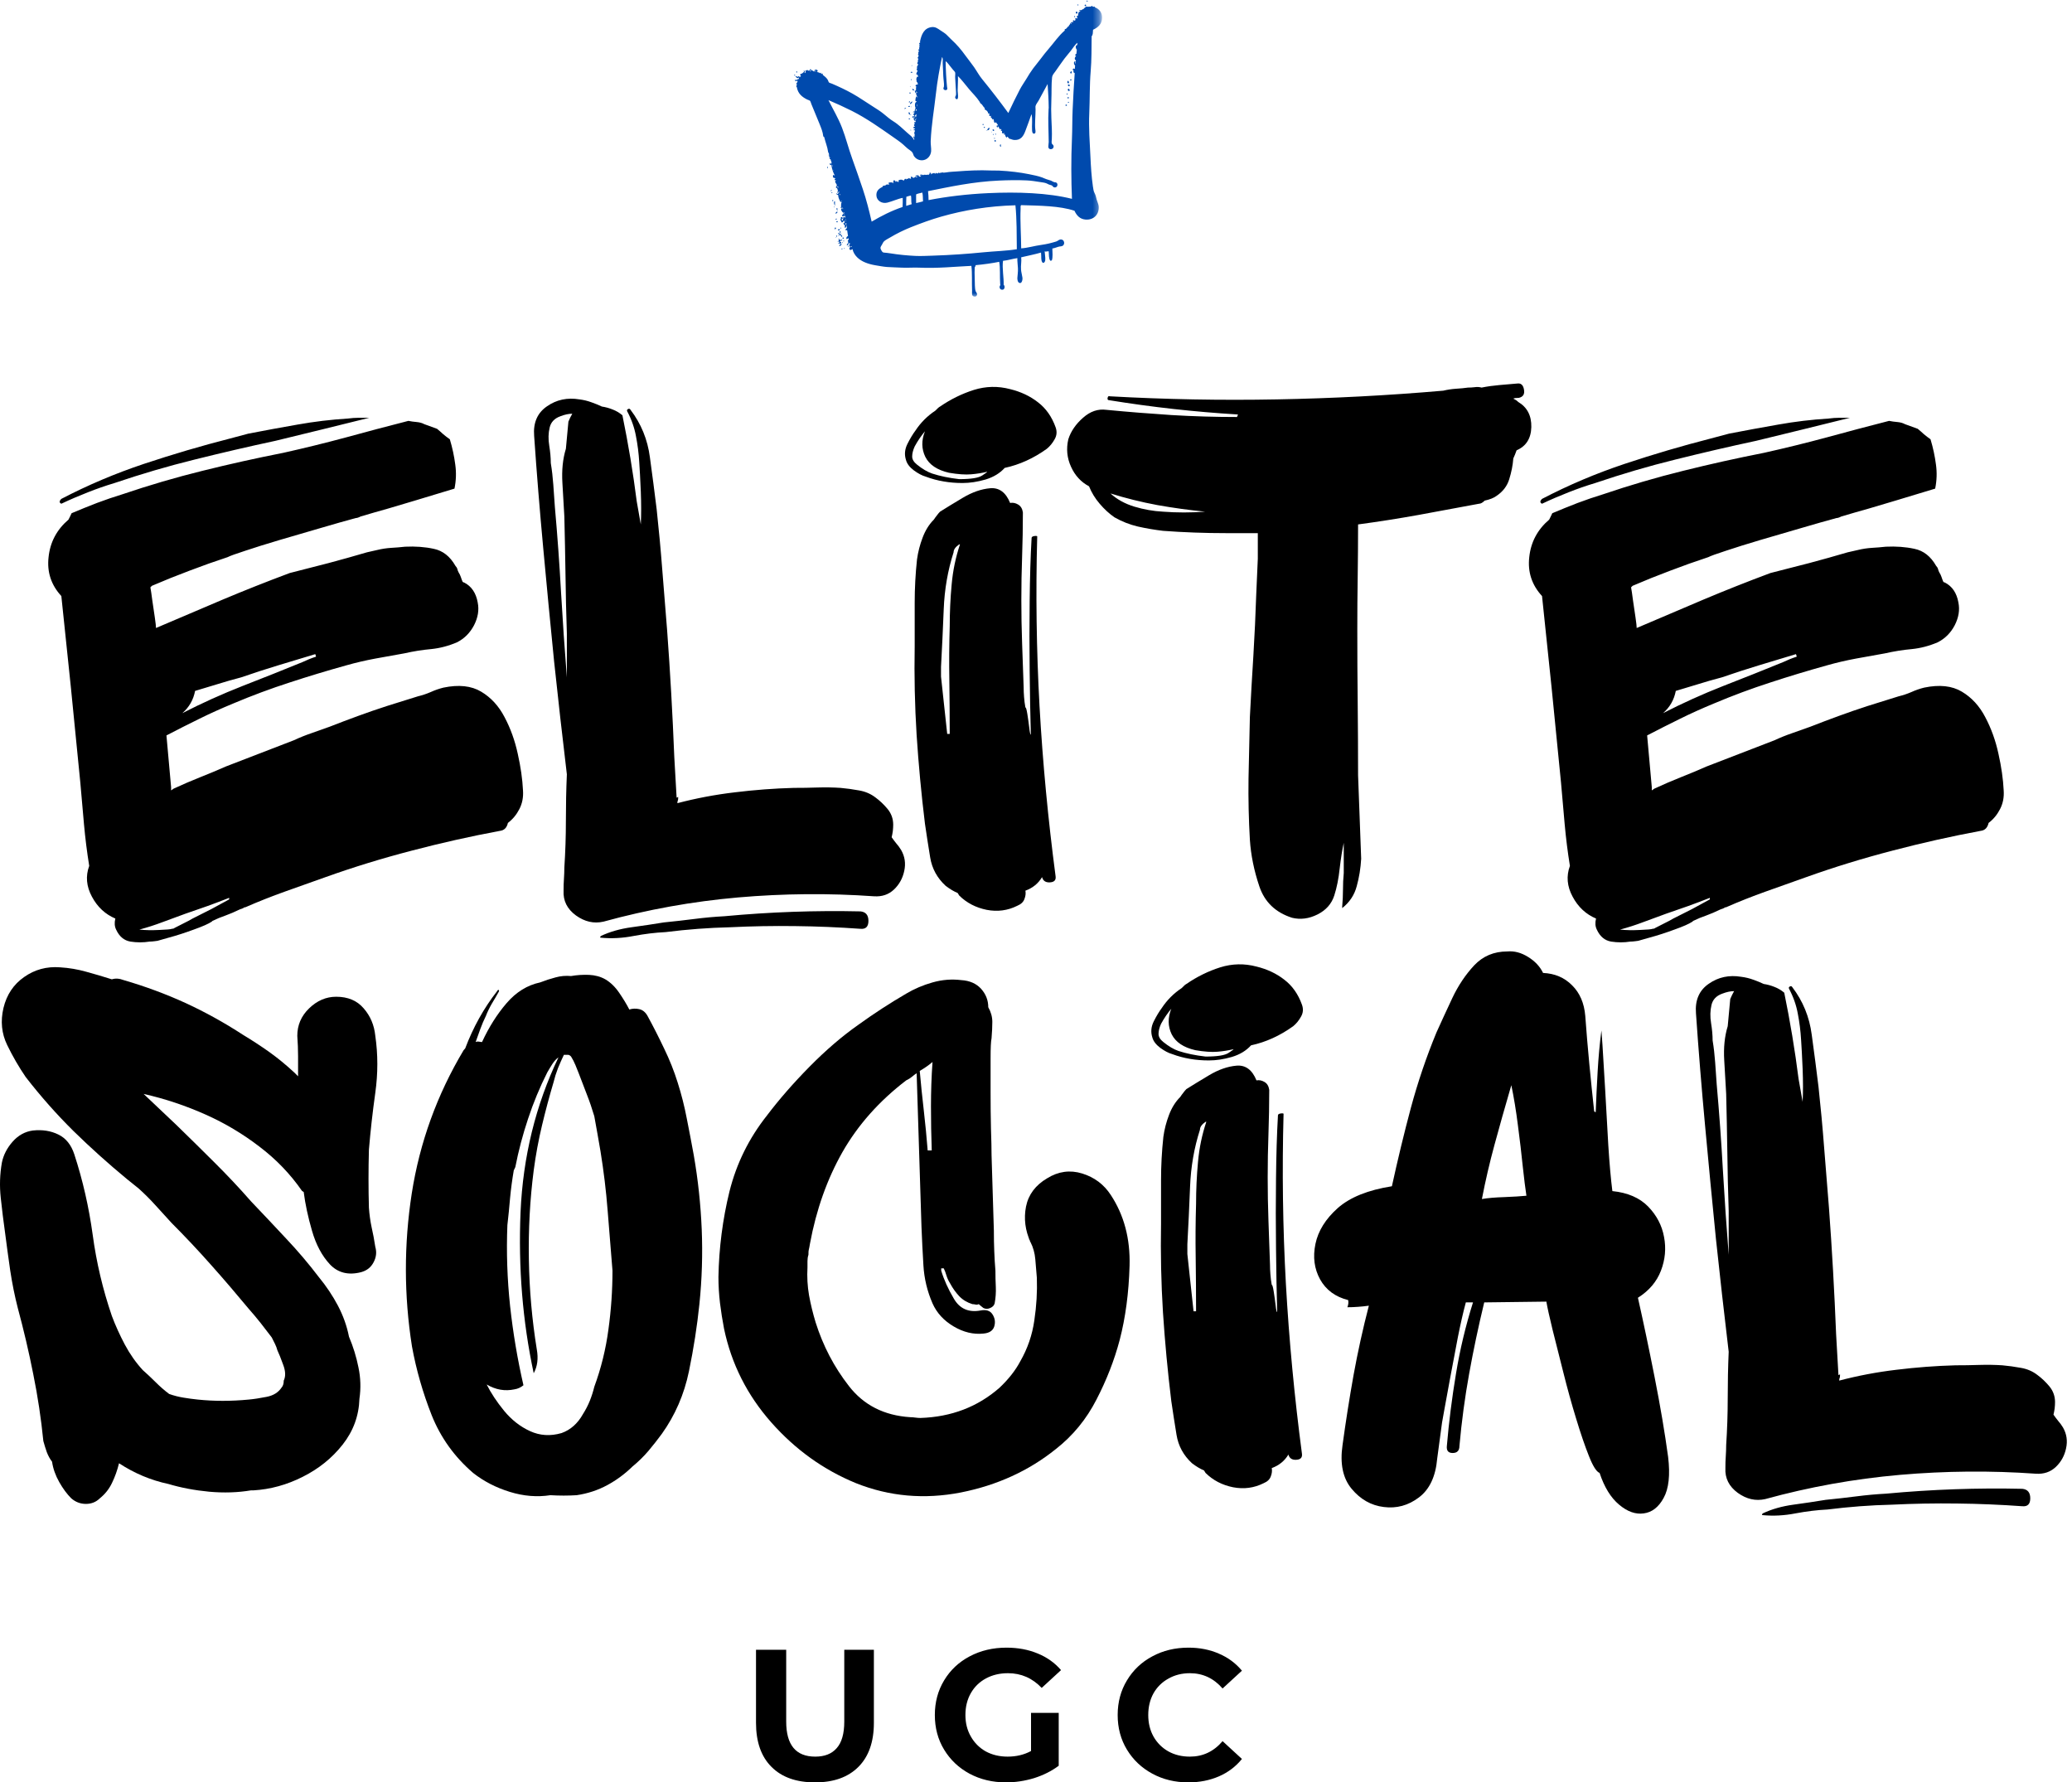 <svg width="329" height="283" viewBox="0 0 329 283" fill="none" xmlns="http://www.w3.org/2000/svg">
<path d="M9.74 79.211C13.935 77.021 18.315 75.169 22.864 73.648C27.413 72.135 31.969 70.79 36.541 69.622L39.43 68.853C42.05 68.346 44.663 67.862 47.267 67.409C49.888 66.94 52.538 66.625 55.228 66.456C55.819 66.379 56.396 66.333 56.949 66.333C57.502 66.333 58.063 66.333 58.639 66.333C56.196 66.933 53.706 67.547 51.171 68.177C48.651 68.792 46.169 69.399 43.733 69.991C39.43 70.913 35.142 71.912 30.886 72.972C26.644 74.017 22.411 75.262 18.192 76.691C16.755 77.121 15.342 77.613 13.951 78.166C12.575 78.704 11.169 79.303 9.74 79.98C9.387 79.818 9.387 79.565 9.74 79.211ZM80.645 130.661C80.476 131.422 80.061 131.845 79.385 131.921C74.752 132.782 70.088 133.827 65.401 135.056C60.729 136.27 56.157 137.669 51.693 139.267C49.58 140.028 47.452 140.788 45.3 141.541C43.164 142.302 41.044 143.14 38.938 144.062H38.815C38.708 144.146 38.577 144.215 38.416 144.277C38.247 144.323 38.085 144.384 37.924 144.461C37.248 144.792 36.549 145.091 35.834 145.353C35.112 145.598 34.42 145.89 33.744 146.213L33.621 146.336C33.106 146.682 32.154 147.104 30.763 147.596C29.387 148.103 28.089 148.526 26.86 148.856C25.63 149.202 25.015 149.379 25.015 149.379C25.015 149.379 24.862 149.394 24.554 149.44C24.262 149.479 24.001 149.502 23.755 149.502C22.749 149.663 21.735 149.663 20.712 149.502C19.706 149.333 18.945 148.703 18.438 147.596C18.192 147.104 18.146 146.52 18.315 145.844C16.717 145.168 15.472 144.016 14.596 142.371C13.713 140.735 13.567 139.106 14.166 137.484C13.813 135.295 13.536 133.089 13.336 130.876C13.129 128.648 12.937 126.435 12.752 124.238L11.246 109.055L9.74 94.64C8.119 92.88 7.443 90.821 7.712 88.462C7.958 86.088 9.01 84.098 10.877 82.5C10.954 82.338 11.039 82.177 11.123 82.008C11.2 81.847 11.285 81.67 11.369 81.486C12.722 80.917 14.058 80.371 15.395 79.857C16.748 79.35 18.1 78.888 19.452 78.474C23.671 77.044 27.904 75.8 32.146 74.755C36.403 73.694 40.69 72.742 44.993 71.896C48.374 71.143 51.701 70.321 54.982 69.438C58.255 68.538 61.544 67.67 64.848 66.825C65.255 66.909 65.693 66.971 66.169 67.009C66.638 67.055 67.038 67.163 67.368 67.347L69.397 68.085C69.719 68.354 70.05 68.638 70.38 68.946C70.726 69.238 71.072 69.499 71.425 69.745C71.832 71.097 72.117 72.434 72.286 73.74C72.47 75.031 72.424 76.314 72.163 77.582L65.862 79.488C64.51 79.903 63.096 80.318 61.621 80.748C60.145 81.163 58.685 81.578 57.256 82.008C56.926 82.177 56.672 82.254 56.488 82.254C54.89 82.684 53.015 83.222 50.863 83.852C48.727 84.467 46.591 85.097 44.44 85.727C42.288 86.365 40.452 86.941 38.938 87.448C37.417 87.94 36.487 88.278 36.141 88.462C34.128 89.123 32.115 89.838 30.087 90.614C28.058 91.374 26.068 92.174 24.124 93.011L23.878 93.257C23.955 93.672 24.063 94.363 24.186 95.347C24.324 96.315 24.462 97.214 24.585 98.052C24.708 98.897 24.77 99.45 24.77 99.711C28.312 98.198 31.823 96.699 35.312 95.224C38.815 93.749 42.381 92.335 46.007 90.983C48.036 90.475 50.072 89.953 52.124 89.415C54.191 88.862 56.242 88.293 58.27 87.694L59.9 87.325C60.653 87.141 61.39 87.033 62.112 86.987C62.827 86.949 63.565 86.887 64.325 86.803C65.939 86.726 67.46 86.833 68.874 87.141C70.303 87.433 71.456 88.332 72.316 89.845C72.478 90.014 72.578 90.183 72.624 90.368C72.662 90.537 72.724 90.698 72.808 90.86C72.969 91.106 73.092 91.367 73.177 91.628C73.254 91.874 73.346 92.12 73.454 92.366C73.53 92.45 73.615 92.489 73.699 92.489C74.867 93.088 75.582 94.141 75.851 95.654C76.097 96.845 75.897 98.052 75.267 99.281C74.629 100.495 73.73 101.394 72.562 101.986C71.21 102.562 69.835 102.923 68.444 103.061C67.045 103.184 65.632 103.415 64.202 103.738C62.681 104.006 61.144 104.283 59.592 104.567C58.032 104.859 56.496 105.213 54.982 105.643C51.947 106.488 48.935 107.395 45.946 108.379C42.949 109.347 39.983 110.453 37.033 111.698C35.189 112.459 33.391 113.265 31.654 114.126C29.933 114.971 28.189 115.847 26.429 116.769L27.167 124.975C27.167 125.06 27.167 125.121 27.167 125.16C27.167 125.206 27.167 125.313 27.167 125.498L27.566 125.221C28.98 124.568 30.379 123.961 31.777 123.408C33.168 122.855 34.543 122.286 35.895 121.687L46.653 117.538C47.575 117.107 48.512 116.731 49.48 116.4C50.441 116.055 51.394 115.716 52.339 115.386C53.852 114.794 55.366 114.218 56.888 113.665C58.401 113.112 59.915 112.589 61.436 112.097L66.354 110.561C67.03 110.399 67.706 110.177 68.382 109.885C69.058 109.577 69.735 109.347 70.411 109.178C72.847 108.671 74.844 108.886 76.404 109.823C77.956 110.745 79.201 112.097 80.123 113.88C81.06 115.647 81.76 117.584 82.213 119.689C82.682 121.779 82.958 123.715 83.043 125.498C83.12 126.589 82.928 127.58 82.459 128.479C82.005 129.363 81.398 130.093 80.645 130.661ZM50.064 103.861C48.113 104.46 46.146 105.051 44.163 105.643C42.196 106.242 40.237 106.873 38.293 107.549C37.017 107.879 35.773 108.24 34.543 108.624C33.329 108.993 32.146 109.354 30.978 109.7C30.709 111.114 30.033 112.297 28.95 113.235C32.061 111.636 35.235 110.207 38.477 108.932C41.735 107.664 44.916 106.396 48.036 105.121C48.712 104.798 49.427 104.506 50.187 104.26L50.064 103.861ZM22.126 147.596C23.048 147.696 24.093 147.719 25.261 147.658C26.445 147.612 27.121 147.55 27.29 147.473C27.474 147.473 27.605 147.427 27.689 147.35C28.181 147.104 28.68 146.843 29.195 146.582C29.703 146.336 30.163 146.09 30.578 145.844C31.6 145.337 32.592 144.83 33.56 144.338C34.52 143.831 35.465 143.316 36.387 142.802V142.556C35.296 142.986 34.159 143.416 32.976 143.847C31.808 144.261 30.625 144.669 29.441 145.076C28.273 145.506 27.075 145.952 25.845 146.398C24.616 146.866 23.371 147.266 22.126 147.596Z" fill="black"/>
<path d="M138.784 142.31C131.631 141.803 124.431 141.864 117.178 142.494C109.924 143.132 102.802 144.415 95.817 146.336C94.296 146.682 92.843 146.351 91.453 145.353C90.054 144.331 89.401 143.017 89.486 141.419C89.486 140.742 89.501 140.112 89.547 139.513C89.585 138.921 89.609 138.337 89.609 137.761C89.77 135.302 89.854 132.836 89.854 130.354C89.854 127.88 89.9 125.406 90.008 122.947C89.655 119.996 89.309 117.007 88.963 113.972C88.633 110.945 88.302 107.948 87.98 104.998C87.38 99.02 86.812 93.034 86.258 87.049C85.705 81.071 85.221 75.124 84.814 69.222C84.645 67.132 85.321 65.565 86.842 64.52C88.356 63.46 90.077 63.091 92.006 63.413C92.682 63.498 93.312 63.652 93.911 63.874C94.503 64.082 95.056 64.305 95.571 64.551C96.14 64.635 96.708 64.789 97.261 65.012C97.815 65.219 98.337 65.526 98.829 65.934C99.766 70.506 100.527 75.062 101.103 79.611L101.749 83.268C101.826 81.754 101.826 80.01 101.749 78.043C101.664 76.061 101.58 74.509 101.503 73.402C101.418 71.973 101.242 70.59 100.98 69.253C100.735 67.901 100.274 66.594 99.597 65.319C99.513 65.158 99.551 65.035 99.72 64.95C99.882 64.85 100.012 64.889 100.12 65.073C101.795 67.271 102.825 69.776 103.193 72.603C103.578 75.415 103.939 78.166 104.269 80.871C104.615 84.067 104.915 87.279 105.16 90.491C105.406 93.687 105.66 96.884 105.929 100.08C106.421 106.742 106.797 113.442 107.066 120.181L107.435 126.635C107.435 126.635 107.45 126.635 107.496 126.635C107.535 126.635 107.596 126.597 107.681 126.512V126.758C107.681 126.927 107.658 127.05 107.619 127.127C107.573 127.211 107.558 127.342 107.558 127.526C110.508 126.75 113.536 126.174 116.655 125.805C119.79 125.421 122.91 125.183 126.029 125.098C127.274 125.098 128.534 125.083 129.81 125.037C131.078 124.998 132.299 125.021 133.467 125.098C134.405 125.183 135.38 125.313 136.387 125.498C137.386 125.667 138.27 126.043 139.03 126.635C139.706 127.127 140.336 127.734 140.936 128.448C141.527 129.171 141.827 130.001 141.827 130.938C141.827 131.268 141.804 131.606 141.766 131.952C141.72 132.283 141.658 132.613 141.581 132.936C141.827 133.289 142.073 133.612 142.319 133.919C142.58 134.211 142.841 134.557 143.087 134.964C143.679 135.994 143.84 137.1 143.579 138.284C143.333 139.452 142.788 140.435 141.95 141.234C141.105 142.033 140.052 142.394 138.784 142.31ZM87.457 73.525C87.641 74.632 87.772 75.784 87.857 76.968C87.933 78.135 88.018 79.303 88.103 80.471C88.51 85.043 88.84 89.584 89.086 94.087C89.347 98.597 89.655 103.084 90.008 107.549V100.572C89.9 97.46 89.831 94.364 89.793 91.29C89.747 88.216 89.685 85.128 89.609 82.008C89.524 80.494 89.424 78.719 89.301 76.691C89.178 74.662 89.363 72.849 89.854 71.251L90.254 66.948C90.415 66.541 90.623 66.118 90.869 65.688C90.292 65.688 89.67 65.826 88.994 66.087C88.049 66.418 87.472 67.025 87.273 67.901C87.065 68.784 87.042 69.737 87.211 70.759C87.373 71.766 87.457 72.688 87.457 73.525ZM136.633 147.473C133.191 147.227 129.733 147.081 126.275 147.043C122.81 146.997 119.36 147.058 115.918 147.227C112.537 147.304 109.125 147.566 105.683 147.996C104.062 148.073 102.371 148.28 100.612 148.61C98.844 148.956 97.116 149.048 95.418 148.887C95.248 148.887 95.248 148.795 95.418 148.61C96.847 147.934 98.468 147.473 100.274 147.227C102.095 146.982 103.808 146.72 105.406 146.459C107.104 146.29 108.733 146.106 110.293 145.906C111.845 145.706 113.428 145.56 115.026 145.476C122.28 144.799 129.479 144.546 136.633 144.707C137.47 144.792 137.893 145.291 137.893 146.213C137.893 147.135 137.47 147.55 136.633 147.473Z" fill="black"/>
<path d="M143.855 73.033C143.586 72.196 143.655 71.358 144.07 70.513C144.5 69.653 144.93 68.938 145.361 68.362C146.198 67.094 147.251 66.041 148.526 65.196C148.849 64.85 149.095 64.635 149.264 64.551C150.962 63.383 152.752 62.507 154.642 61.907C156.548 61.316 158.461 61.277 160.39 61.784C162.088 62.199 163.563 62.891 164.816 63.874C166.084 64.843 167.013 66.164 167.613 67.839C167.858 68.515 167.805 69.153 167.459 69.745C167.129 70.344 166.721 70.844 166.23 71.251C164.116 72.772 161.881 73.786 159.529 74.293C158.769 75.139 157.754 75.753 156.487 76.138C155.211 76.506 153.997 76.691 152.829 76.691C151.799 76.691 150.808 76.614 149.848 76.445C148.88 76.284 147.927 76.03 146.989 75.677C146.413 75.515 145.791 75.185 145.115 74.693C144.439 74.186 144.016 73.633 143.855 73.033ZM152.307 76.076C154.166 76.076 155.388 75.884 155.964 75.492C156.556 75.108 156.809 74.908 156.732 74.908C155.972 75.093 155.134 75.231 154.212 75.308C153.29 75.392 152.107 75.308 150.678 75.062C148.811 74.632 147.558 73.794 146.928 72.542C146.313 71.274 146.29 69.921 146.867 68.485C146.29 69.161 145.745 69.96 145.238 70.882C144.969 71.481 144.838 72.011 144.838 72.48C144.838 72.933 145.092 73.364 145.606 73.771C146.444 74.447 147.243 74.924 148.004 75.185C149.272 75.6 150.708 75.892 152.307 76.076ZM165.461 139.267C164.862 140.274 163.986 140.988 162.818 141.418C162.895 141.833 162.849 142.271 162.664 142.74C162.495 143.216 162.119 143.57 161.527 143.816C160.006 144.576 158.392 144.792 156.671 144.461C154.95 144.115 153.49 143.355 152.307 142.187L152.061 141.787C151.461 141.541 150.831 141.165 150.155 140.65C148.803 139.405 147.981 137.899 147.696 136.132C147.404 134.349 147.128 132.567 146.867 130.784C146.29 126.074 145.852 121.379 145.545 116.708C145.253 112.036 145.153 107.333 145.238 102.6C145.238 100.326 145.238 98.036 145.238 95.716C145.238 93.403 145.361 91.106 145.606 88.831C145.768 87.648 146.067 86.488 146.498 85.358C146.928 84.213 147.52 83.26 148.28 82.5C148.442 82.254 148.603 82.031 148.772 81.824C148.933 81.601 149.095 81.409 149.264 81.24C150.201 80.648 151.415 79.91 152.891 79.027C154.366 78.151 155.81 77.644 157.224 77.521C158.653 77.398 159.714 78.181 160.39 79.856C160.82 79.78 161.235 79.856 161.65 80.102C162.08 80.348 162.334 80.771 162.418 81.362C162.418 83.721 162.372 86.05 162.295 88.339C162.211 90.614 162.173 92.934 162.173 95.285C162.173 97.56 162.211 99.857 162.295 102.17C162.372 104.491 162.457 106.826 162.541 109.178C162.541 109.608 162.557 110.1 162.603 110.653C162.641 111.191 162.71 111.752 162.818 112.343C162.895 112.266 163.002 112.605 163.125 113.358C163.248 114.118 163.348 114.856 163.433 115.57C163.509 116.293 163.594 116.646 163.679 116.646C163.594 113.619 163.533 110.246 163.494 106.534C163.448 102.831 163.448 99.12 163.494 95.408C163.533 91.705 163.632 88.37 163.801 85.419C163.801 85.258 163.94 85.158 164.232 85.112C164.539 85.074 164.693 85.097 164.693 85.174C164.447 94.194 164.57 103.184 165.062 112.159C165.569 121.133 166.422 130.131 167.613 139.144C167.689 139.743 167.397 140.058 166.721 140.097C166.045 140.143 165.622 139.866 165.461 139.267ZM151.415 87.694C150.493 90.568 149.971 93.58 149.848 96.73C149.725 99.888 149.579 102.938 149.418 105.889V107.149C149.418 107.234 149.418 107.272 149.418 107.272C149.418 107.272 149.418 107.326 149.418 107.426C149.579 108.947 149.74 110.461 149.909 111.974C150.071 113.496 150.232 115.01 150.401 116.523H150.801C150.801 113.657 150.778 110.807 150.739 107.979C150.693 105.151 150.716 102.308 150.801 99.435C150.801 97.245 150.901 95.032 151.108 92.796C151.308 90.568 151.753 88.447 152.43 86.434H152.307C151.707 86.849 151.415 87.264 151.415 87.694Z" fill="black"/>
<path d="M240.813 71.497C240.629 72.012 240.452 72.442 240.29 72.788C240.206 73.879 239.991 74.97 239.645 76.076C239.315 77.168 238.646 78.043 237.647 78.72C237.217 79.05 236.579 79.303 235.742 79.488C235.411 79.818 235.112 79.98 234.85 79.98C231.654 80.579 228.442 81.171 225.23 81.762C222.034 82.339 218.838 82.838 215.641 83.268C215.641 86.058 215.618 88.847 215.58 91.628C215.534 94.394 215.518 97.176 215.518 99.957C215.518 103.83 215.534 107.687 215.58 111.514C215.618 115.348 215.641 119.213 215.641 123.101C215.718 125.275 215.802 127.48 215.887 129.709C215.964 131.945 216.048 134.158 216.133 136.347C216.048 137.869 215.81 139.321 215.426 140.712C215.057 142.11 214.289 143.263 213.121 144.185V143.939C213.198 143.017 213.244 142.118 213.244 141.234C213.244 140.358 213.282 139.482 213.367 138.622V133.827C213.121 134.934 212.906 136.286 212.721 137.884C212.552 139.482 212.268 140.919 211.861 142.187C211.43 143.524 210.539 144.523 209.187 145.199C207.834 145.875 206.49 146.044 205.161 145.722C202.533 144.884 200.804 143.224 199.966 140.743C199.121 138.245 198.622 135.779 198.46 133.335C198.276 130.124 198.199 126.873 198.245 123.592C198.307 120.319 198.376 117.069 198.46 113.85C198.622 110.653 198.806 107.418 199.014 104.137C199.213 100.841 199.367 97.552 199.475 94.271L199.72 88.708V84.651C198.875 84.651 198.061 84.651 197.262 84.651C196.463 84.651 195.633 84.651 194.772 84.651C191.33 84.651 187.957 84.528 184.66 84.283C183.323 84.121 182.002 83.898 180.696 83.606C179.382 83.299 178.129 82.807 176.946 82.131C176.101 81.54 175.325 80.825 174.61 79.98C173.888 79.142 173.327 78.22 172.92 77.214C171.644 76.537 170.691 75.508 170.061 74.109C169.424 72.719 169.278 71.266 169.631 69.745C170.038 68.477 170.814 67.34 171.967 66.333C173.112 65.311 174.349 64.889 175.686 65.073C179.143 65.404 182.601 65.68 186.043 65.903C189.501 66.111 192.966 66.21 196.432 66.21C196.432 66.134 196.447 66.072 196.493 66.026C196.532 65.965 196.555 65.895 196.555 65.811C189.732 65.404 182.909 64.643 176.085 63.537C175.901 63.537 175.824 63.414 175.87 63.168C175.932 62.922 176.039 62.845 176.208 62.922C185.06 63.414 193.896 63.583 202.732 63.414C211.584 63.252 220.39 62.791 229.164 62.031C229.841 61.869 230.517 61.769 231.193 61.723C231.869 61.685 232.499 61.623 233.099 61.539C233.421 61.539 233.775 61.523 234.144 61.477C234.528 61.416 234.897 61.439 235.25 61.539C236.172 61.354 237.109 61.224 238.078 61.139C239.038 61.062 239.991 60.978 240.936 60.893C241.505 60.816 241.858 61.132 241.981 61.846C242.119 62.568 241.858 63.006 241.182 63.168C240.752 63.168 240.452 63.214 240.29 63.291C240.636 63.46 240.89 63.629 241.059 63.813C242.488 64.658 243.187 65.988 243.149 67.809C243.103 69.614 242.327 70.844 240.813 71.497ZM184.66 81.24C186.85 81.409 189.086 81.409 191.361 81.24C188.84 80.994 186.305 80.648 183.769 80.195C181.249 79.726 178.767 79.112 176.331 78.351C177.33 79.273 178.59 79.972 180.112 80.441C181.625 80.894 183.139 81.163 184.66 81.24Z" fill="black"/>
<path d="M244.85 79.211C249.046 77.021 253.425 75.169 257.974 73.648C262.523 72.135 267.079 70.79 271.651 69.622L274.54 68.853C277.16 68.346 279.773 67.862 282.378 67.409C284.998 66.94 287.649 66.625 290.338 66.456C290.93 66.379 291.506 66.333 292.059 66.333C292.612 66.333 293.173 66.333 293.749 66.333C291.306 66.933 288.817 67.547 286.281 68.177C283.761 68.792 281.279 69.399 278.843 69.991C274.54 70.913 270.253 71.912 265.996 72.972C261.754 74.017 257.521 75.262 253.302 76.691C251.866 77.121 250.452 77.613 249.061 78.166C247.686 78.704 246.279 79.303 244.85 79.98C244.497 79.818 244.497 79.565 244.85 79.211ZM315.756 130.661C315.587 131.422 315.172 131.845 314.495 131.921C309.862 132.782 305.198 133.827 300.511 135.056C295.839 136.27 291.268 137.669 286.803 139.267C284.69 140.028 282.562 140.788 280.411 141.541C278.274 142.302 276.154 143.14 274.048 144.062H273.925C273.818 144.146 273.687 144.215 273.526 144.277C273.357 144.323 273.196 144.384 273.034 144.461C272.358 144.792 271.659 145.091 270.944 145.353C270.222 145.598 269.53 145.89 268.854 146.213L268.731 146.336C268.216 146.682 267.264 147.104 265.873 147.596C264.498 148.103 263.199 148.526 261.97 148.856C260.74 149.202 260.126 149.379 260.126 149.379C260.126 149.379 259.972 149.394 259.664 149.44C259.373 149.479 259.111 149.502 258.865 149.502C257.859 149.663 256.845 149.663 255.823 149.502C254.816 149.333 254.055 148.703 253.548 147.596C253.302 147.104 253.256 146.52 253.425 145.844C251.827 145.168 250.582 144.016 249.706 142.371C248.823 140.735 248.677 139.106 249.276 137.484C248.923 135.295 248.646 133.089 248.446 130.876C248.239 128.648 248.047 126.435 247.862 124.238L246.356 109.055L244.85 94.64C243.229 92.88 242.553 90.821 242.822 88.462C243.068 86.088 244.12 84.098 245.987 82.5C246.064 82.338 246.149 82.177 246.233 82.008C246.31 81.847 246.395 81.67 246.479 81.486C247.832 80.917 249.169 80.371 250.506 79.857C251.858 79.35 253.21 78.888 254.563 78.474C258.781 77.044 263.015 75.8 267.256 74.755C271.513 73.694 275.8 72.742 280.103 71.896C283.484 71.143 286.811 70.321 290.092 69.438C293.365 68.538 296.654 67.67 299.958 66.825C300.365 66.909 300.803 66.971 301.279 67.009C301.748 67.055 302.148 67.163 302.478 67.347L304.507 68.085C304.829 68.354 305.16 68.638 305.49 68.946C305.836 69.238 306.182 69.499 306.535 69.745C306.942 71.097 307.227 72.434 307.396 73.74C307.58 75.031 307.534 76.314 307.273 77.582L300.972 79.488C299.62 79.903 298.206 80.318 296.731 80.748C295.255 81.163 293.796 81.578 292.366 82.008C292.036 82.177 291.782 82.254 291.598 82.254C290 82.684 288.125 83.222 285.974 83.852C283.837 84.467 281.701 85.097 279.55 85.727C277.399 86.365 275.562 86.941 274.048 87.448C272.527 87.94 271.597 88.278 271.252 88.462C269.238 89.123 267.225 89.838 265.197 90.614C263.168 91.374 261.178 92.174 259.234 93.011L258.988 93.257C259.065 93.672 259.173 94.363 259.296 95.347C259.434 96.315 259.572 97.214 259.695 98.052C259.818 98.897 259.88 99.45 259.88 99.711C263.422 98.198 266.933 96.699 270.422 95.224C273.925 93.749 277.491 92.335 281.117 90.983C283.146 90.475 285.182 89.953 287.234 89.415C289.301 88.862 291.352 88.293 293.381 87.694L295.01 87.325C295.763 87.141 296.5 87.033 297.222 86.987C297.937 86.949 298.675 86.887 299.435 86.803C301.049 86.726 302.57 86.833 303.984 87.141C305.413 87.433 306.566 88.332 307.426 89.845C307.588 90.014 307.688 90.183 307.734 90.368C307.772 90.537 307.834 90.698 307.918 90.86C308.08 91.106 308.203 91.367 308.287 91.628C308.364 91.874 308.456 92.12 308.564 92.366C308.64 92.45 308.725 92.489 308.81 92.489C309.977 93.088 310.692 94.141 310.961 95.654C311.207 96.845 311.007 98.052 310.377 99.281C309.739 100.495 308.84 101.394 307.672 101.986C306.32 102.562 304.945 102.923 303.554 103.061C302.155 103.184 300.742 103.415 299.312 103.738C297.791 104.006 296.254 104.283 294.702 104.567C293.142 104.859 291.606 105.213 290.092 105.643C287.057 106.488 284.045 107.395 281.056 108.379C278.059 109.347 275.093 110.453 272.143 111.698C270.299 112.459 268.501 113.265 266.764 114.126C265.043 114.971 263.299 115.847 261.539 116.769L262.277 124.975C262.277 125.06 262.277 125.121 262.277 125.16C262.277 125.206 262.277 125.313 262.277 125.498L262.677 125.221C264.09 124.568 265.489 123.961 266.887 123.408C268.278 122.855 269.653 122.286 271.006 121.687L281.763 117.538C282.685 117.107 283.622 116.731 284.59 116.4C285.551 116.055 286.504 115.716 287.449 115.386C288.962 114.794 290.476 114.218 291.998 113.665C293.511 113.112 295.025 112.589 296.546 112.097L301.464 110.561C302.14 110.399 302.816 110.177 303.492 109.885C304.169 109.577 304.845 109.347 305.521 109.178C307.957 108.671 309.954 108.886 311.514 109.823C313.066 110.745 314.311 112.097 315.233 113.88C316.171 115.647 316.87 117.584 317.323 119.689C317.792 121.779 318.068 123.715 318.153 125.498C318.23 126.589 318.038 127.58 317.569 128.479C317.116 129.363 316.509 130.093 315.756 130.661ZM285.174 103.861C283.223 104.46 281.256 105.051 279.273 105.643C277.306 106.242 275.347 106.873 273.403 107.549C272.127 107.879 270.883 108.24 269.653 108.624C268.439 108.993 267.256 109.354 266.088 109.7C265.819 111.114 265.143 112.297 264.06 113.235C267.171 111.636 270.345 110.207 273.587 108.932C276.845 107.664 280.026 106.396 283.146 105.121C283.822 104.798 284.537 104.506 285.297 104.26L285.174 103.861ZM257.236 147.596C258.158 147.696 259.203 147.719 260.371 147.658C261.555 147.612 262.231 147.55 262.4 147.473C262.584 147.473 262.715 147.427 262.799 147.35C263.291 147.104 263.791 146.843 264.305 146.582C264.813 146.336 265.274 146.09 265.689 145.844C266.71 145.337 267.702 144.83 268.67 144.338C269.63 143.831 270.575 143.316 271.497 142.802V142.556C270.406 142.986 269.269 143.416 268.086 143.847C266.918 144.261 265.735 144.669 264.551 145.076C263.383 145.506 262.185 145.952 260.955 146.398C259.726 146.866 258.481 147.266 257.236 147.596Z" fill="black"/>
<path d="M58.578 191.761C58.655 192.852 58.8 193.882 59.008 194.865C59.231 195.834 59.423 196.863 59.592 197.97C59.838 198.815 59.746 199.629 59.315 200.428C58.9 201.227 58.24 201.75 57.318 201.996C55.289 202.511 53.637 202.088 52.369 200.736C51.117 199.383 50.172 197.616 49.542 195.419C48.904 193.229 48.466 191.17 48.22 189.241C48.136 189.241 48.097 189.226 48.097 189.179C48.097 189.141 48.051 189.118 47.974 189.118C46.107 186.413 43.84 184.062 41.182 182.049C38.539 180.02 35.696 178.33 32.668 176.978C29.472 175.549 26.183 174.45 22.802 173.689L27.997 178.607C30.002 180.558 32.023 182.541 34.051 184.569C36.08 186.582 38.016 188.642 39.86 190.747C41.72 192.699 43.579 194.666 45.423 196.648C47.283 198.615 49.019 200.659 50.617 202.764C51.801 204.201 52.815 205.715 53.66 207.313C54.498 208.911 55.082 210.556 55.412 212.231C56.088 213.829 56.588 215.458 56.918 217.117C57.264 218.762 57.318 220.421 57.072 222.096C56.987 224.801 56.096 227.229 54.398 229.381C52.715 231.517 50.602 233.215 48.066 234.483C45.546 235.758 42.941 236.473 40.26 236.634H39.86C37.77 236.987 35.557 237.057 33.221 236.849C30.901 236.626 28.742 236.219 26.736 235.62C23.947 235.028 21.335 233.929 18.899 232.331C18.63 233.438 18.261 234.475 17.793 235.435C17.339 236.404 16.694 237.218 15.856 237.894C15.257 238.486 14.519 238.785 13.643 238.785C12.76 238.785 11.984 238.486 11.307 237.894C10.631 237.218 9.994 236.357 9.402 235.312C8.803 234.252 8.426 233.176 8.265 232.085C7.934 231.655 7.658 231.156 7.435 230.579C7.227 229.988 7.043 229.396 6.882 228.797C6.528 225.254 5.998 221.72 5.283 218.193C4.584 214.651 3.762 211.147 2.825 207.682C2.333 205.761 1.933 203.778 1.626 201.75C1.334 199.721 1.057 197.693 0.796 195.664C0.55 193.905 0.32 192.084 0.12 190.194C-0.087 188.288 -0.026 186.413 0.304 184.569C0.55 183.386 1.111 182.287 1.995 181.281C2.894 180.259 3.97 179.667 5.222 179.498C6.736 179.337 8.088 179.552 9.279 180.143C10.462 180.72 11.307 181.765 11.799 183.278C13.152 187.42 14.12 191.684 14.719 196.064C15.311 200.451 16.325 204.747 17.762 208.942C18.33 210.463 19.022 211.977 19.821 213.491C20.636 215.012 21.588 216.364 22.679 217.548C23.356 218.147 24.032 218.777 24.708 219.453C25.384 220.129 26.099 220.759 26.859 221.328C27.612 221.597 28.373 221.789 29.134 221.912C29.887 222.035 30.647 222.143 31.408 222.219C34.005 222.488 36.702 222.488 39.491 222.219C40.329 222.143 41.274 221.997 42.319 221.789C43.379 221.589 44.171 221.105 44.686 220.345C44.931 220.083 45.054 219.699 45.054 219.207C45.377 218.531 45.346 217.694 44.962 216.687C44.593 215.665 44.286 214.897 44.04 214.382C43.956 214.059 43.833 213.729 43.671 213.398C43.502 213.053 43.333 212.707 43.149 212.353C42.572 211.6 41.989 210.84 41.397 210.079C40.798 209.326 40.167 208.565 39.491 207.805C37.54 205.454 35.557 203.133 33.529 200.859C31.516 198.584 29.418 196.356 27.228 194.158C26.383 193.236 25.545 192.314 24.708 191.392C23.863 190.455 22.971 189.564 22.034 188.718L20.159 187.212C17.209 184.777 14.381 182.233 11.676 179.59C8.987 176.932 6.459 174.073 4.085 171.015C2.994 169.417 2.01 167.719 1.134 165.913C0.251 164.092 0.059 162.133 0.55 160.043C1.057 157.937 2.156 156.293 3.839 155.125C5.514 153.942 7.412 153.427 9.525 153.588C10.954 153.673 12.352 153.911 13.705 154.295C15.057 154.664 16.41 155.064 17.762 155.494C18.33 155.31 18.96 155.356 19.637 155.617C23.094 156.624 26.383 157.845 29.503 159.274C32.614 160.711 35.65 162.394 38.6 164.315C40.029 165.176 41.428 166.09 42.78 167.05C44.132 168.018 45.439 169.094 46.714 170.277L47.329 170.892C47.329 169.809 47.329 168.741 47.329 167.696C47.329 166.635 47.283 165.56 47.206 164.469C47.206 162.77 47.828 161.318 49.081 160.104C50.349 158.875 51.785 158.26 53.383 158.26C55.243 158.26 56.703 158.875 57.748 160.104C58.808 161.318 59.423 162.77 59.592 164.469C60.022 167.419 60.022 170.431 59.592 173.505C59.162 176.578 58.824 179.59 58.578 182.541C58.493 185.66 58.493 188.734 58.578 191.761Z" fill="black"/>
<path d="M110.162 183.432C110.838 187.305 111.253 191.223 111.422 195.173C111.584 199.13 111.461 203.095 111.053 207.067C110.7 210.509 110.147 214.067 109.394 217.732C108.633 221.405 107.196 224.709 105.091 227.66C104.415 228.582 103.692 229.496 102.939 230.395C102.179 231.279 101.341 232.101 100.419 232.854C99.228 234.022 97.899 235.005 96.424 235.804C94.948 236.603 93.327 237.141 91.567 237.402C90.215 237.487 88.817 237.487 87.388 237.402C85.298 237.725 83.154 237.556 80.964 236.88C78.766 236.204 76.822 235.205 75.124 233.868C72.174 231.332 69.976 228.274 68.547 224.709C67.133 221.128 66.088 217.479 65.412 213.767C64.137 205.676 64.129 197.585 65.381 189.487C66.649 181.396 69.392 173.812 73.618 166.743C73.618 166.743 73.695 166.651 73.864 166.466C75.132 163.109 76.822 160.074 78.936 157.369C79.012 157.208 79.097 157.146 79.181 157.185C79.258 157.231 79.258 157.331 79.181 157.492C78.851 158.091 78.49 158.706 78.106 159.336C77.737 159.974 77.414 160.627 77.153 161.303C76.822 161.979 76.523 162.678 76.261 163.393C76.016 164.115 75.77 164.799 75.524 165.452C75.685 165.375 75.87 165.352 76.077 165.391C76.3 165.437 76.454 165.452 76.538 165.452C77.621 163.101 78.92 161.042 80.442 159.274C81.955 157.515 83.73 156.416 85.759 155.986C86.596 155.663 87.418 155.394 88.217 155.187C89.016 154.964 89.831 154.895 90.676 154.972C91.614 154.81 92.566 154.749 93.534 154.787C94.495 154.833 95.356 155.064 96.116 155.494C96.954 155.986 97.691 156.708 98.329 157.646C98.959 158.568 99.497 159.451 99.927 160.289C100.419 160.127 100.942 160.104 101.495 160.227C102.048 160.35 102.486 160.711 102.816 161.303C103.738 162.986 104.614 164.715 105.46 166.497C106.32 168.264 107.035 170.062 107.611 171.907C108.203 173.774 108.687 175.679 109.056 177.623C109.44 179.552 109.809 181.488 110.162 183.432ZM94.364 220.191C95.448 217.24 96.193 214.213 96.608 211.093C97.038 207.982 97.253 204.87 97.253 201.75C97.008 198.554 96.746 195.38 96.485 192.222C96.239 189.049 95.855 185.906 95.348 182.787C95.179 181.865 95.017 180.927 94.856 179.959C94.687 178.976 94.526 178.069 94.364 177.224C94.011 176.04 93.627 174.903 93.196 173.812C92.781 172.706 92.367 171.615 91.936 170.523C91.767 170.093 91.583 169.632 91.383 169.14C91.176 168.633 90.937 168.172 90.676 167.757C90.507 167.573 90.346 167.481 90.184 167.481H89.539C89.209 168.157 88.894 168.879 88.586 169.632C88.294 170.393 88.071 171.107 87.91 171.784C87.234 174.058 86.619 176.355 86.066 178.668C85.513 180.989 85.067 183.371 84.744 185.829C84.145 190.463 83.891 195.188 83.976 199.998C84.053 204.793 84.475 209.549 85.236 214.259C85.497 215.696 85.336 216.956 84.744 218.04C82.977 209.787 82.286 201.258 82.654 192.468C83.039 183.663 85.052 175.464 88.678 167.88C88.325 168.126 88.002 168.487 87.695 168.956C87.403 169.409 87.142 169.847 86.896 170.278C85.705 172.636 84.691 175.088 83.853 177.623C83.008 180.143 82.332 182.71 81.825 185.307C81.656 185.66 81.579 185.829 81.579 185.829C81.333 187.266 81.133 188.718 80.995 190.194C80.872 191.669 80.726 193.114 80.564 194.527C80.395 198.83 80.541 203.118 80.995 207.375C81.463 211.639 82.17 215.827 83.115 219.945C82.685 220.299 82.209 220.514 81.702 220.591C80.18 220.921 78.705 220.667 77.276 219.822C77.952 221.174 78.874 222.573 80.042 224.002C81.225 225.439 82.601 226.515 84.16 227.229C85.736 227.952 87.403 228.051 89.17 227.537C90.599 227.029 91.737 226.015 92.582 224.494C93.012 223.818 93.365 223.126 93.657 222.404C93.942 221.689 94.18 220.952 94.364 220.191Z" fill="black"/>
<path d="M176.375 189.733C178.481 192.929 179.479 196.679 179.357 200.982C179.234 205.284 178.711 209.211 177.789 212.753C176.944 215.949 175.714 219.107 174.101 222.219C172.503 225.339 170.359 227.951 167.677 230.057C163.374 233.522 158.334 235.827 152.556 236.972C146.778 238.094 141.23 237.61 135.928 235.497C130.78 233.391 126.293 230.172 122.466 225.846C118.632 221.505 116.135 216.549 114.967 210.97C114.706 209.618 114.491 208.258 114.322 206.883C114.16 205.492 114.076 204.117 114.076 202.764C114.16 198.139 114.744 193.605 115.828 189.179C116.934 184.754 118.916 180.727 121.79 177.101C123.711 174.565 125.955 171.991 128.521 169.386C131.103 166.766 133.7 164.53 136.328 162.686C138.763 160.926 141.284 159.29 143.888 157.768C145.156 157.015 146.547 156.416 148.068 155.986C149.582 155.555 151.096 155.433 152.617 155.617C153.97 155.701 155.022 156.162 155.783 157C156.536 157.845 156.92 158.813 156.92 159.92C157.35 160.68 157.565 161.457 157.565 162.256C157.565 163.055 157.519 163.915 157.443 164.837C157.335 165.352 157.289 166.405 157.289 168.003C157.289 169.601 157.289 171.415 157.289 173.443C157.289 175.456 157.304 177.37 157.35 179.191C157.412 180.996 157.443 182.41 157.443 183.432L157.811 195.419C157.811 196.525 157.827 197.616 157.873 198.676C157.911 199.721 157.973 200.751 158.057 201.75C158.057 202.595 158.073 203.456 158.119 204.332C158.157 205.215 158.096 206.084 157.934 206.944C157.85 207.275 157.612 207.52 157.227 207.682C156.859 207.851 156.497 207.851 156.152 207.682C155.737 207.359 155.491 207.152 155.414 207.067C155.23 207.152 155.053 207.175 154.892 207.129C154.723 207.09 154.561 207.067 154.4 207.067C153.555 206.806 152.863 206.383 152.31 205.807C151.757 205.215 151.273 204.539 150.865 203.778C150.596 203.348 150.404 202.933 150.281 202.518C150.158 202.088 150.012 201.712 149.851 201.381H149.451V201.75C149.882 203.187 150.558 204.685 151.48 206.237C152.402 207.797 153.793 208.412 155.66 208.081C156.582 207.897 157.227 208.104 157.596 208.696C157.98 209.295 158.073 209.925 157.873 210.602C157.665 211.278 157.089 211.662 156.152 211.739C154.553 211.908 152.971 211.524 151.419 210.602C149.859 209.68 148.745 208.465 148.068 206.944C147.223 205 146.747 202.995 146.624 200.92C146.501 198.853 146.393 196.817 146.317 194.804L145.548 170.4C145.302 170.569 145.041 170.762 144.78 170.984C144.534 171.192 144.234 171.376 143.888 171.538C139.601 174.819 136.236 178.607 133.777 182.909C131.333 187.212 129.612 192.061 128.613 197.447C128.529 197.962 128.467 198.277 128.429 198.4C128.383 198.523 128.367 198.799 128.367 199.23C128.26 199.56 128.214 199.898 128.214 200.244C128.214 200.574 128.214 200.905 128.214 201.227C128.129 202.749 128.214 204.224 128.46 205.653C128.721 207.09 129.074 208.527 129.505 209.956C130.673 213.667 132.432 217.041 134.791 220.068C137.142 223.103 140.392 224.755 144.534 225.016C144.78 225.016 145.041 225.039 145.333 225.078C145.64 225.124 145.917 225.139 146.163 225.139C151.057 224.978 155.237 223.38 158.703 220.345C160.132 218.992 161.231 217.601 161.991 216.165C163.159 214.136 163.905 211.969 164.235 209.649C164.581 207.336 164.711 205.085 164.635 202.887C164.55 201.888 164.465 200.905 164.389 199.937C164.304 198.953 164.051 198.046 163.62 197.201C162.775 195.342 162.545 193.467 162.913 191.577C163.298 189.671 164.419 188.18 166.263 187.089C168.046 185.983 169.898 185.729 171.826 186.321C173.77 186.92 175.284 188.058 176.375 189.733ZM148.068 168.618C147.469 169.133 146.793 169.601 146.04 170.032C146.224 172.122 146.439 174.227 146.685 176.332C146.931 178.445 147.131 180.558 147.3 182.664H147.945C147.861 180.312 147.823 177.977 147.823 175.656C147.823 173.32 147.899 170.977 148.068 168.618ZM163.497 196.955C163.497 196.855 163.474 196.802 163.436 196.802C163.39 196.802 163.374 196.763 163.374 196.679C163.374 196.679 163.39 196.702 163.436 196.74C163.474 196.786 163.497 196.855 163.497 196.955ZM163.62 197.201C163.536 197.124 163.497 197.04 163.497 196.955C163.497 197.04 163.513 197.078 163.559 197.078C163.597 197.078 163.62 197.124 163.62 197.201Z" fill="black"/>
<path d="M182.971 164.715C182.702 163.877 182.771 163.039 183.186 162.194C183.616 161.334 184.047 160.619 184.477 160.043C185.315 158.775 186.367 157.722 187.643 156.877C187.965 156.531 188.211 156.316 188.38 156.232C190.078 155.064 191.869 154.188 193.759 153.589C195.664 152.997 197.578 152.958 199.506 153.466C201.204 153.881 202.68 154.572 203.932 155.556C205.2 156.524 206.13 157.845 206.729 159.52C206.975 160.197 206.921 160.834 206.575 161.426C206.245 162.025 205.838 162.525 205.346 162.932C203.233 164.453 200.997 165.468 198.646 165.975C197.885 166.82 196.871 167.435 195.603 167.819C194.328 168.188 193.113 168.372 191.946 168.372C190.916 168.372 189.925 168.295 188.964 168.126C187.996 167.965 187.043 167.711 186.106 167.358C185.53 167.196 184.907 166.866 184.231 166.374C183.555 165.867 183.132 165.314 182.971 164.715ZM191.423 167.757C193.283 167.757 194.504 167.565 195.081 167.173C195.672 166.789 195.926 166.589 195.849 166.589C195.088 166.774 194.251 166.912 193.329 166.989C192.407 167.073 191.223 166.989 189.794 166.743C187.927 166.313 186.675 165.475 186.044 164.223C185.43 162.955 185.407 161.603 185.983 160.166C185.407 160.842 184.861 161.641 184.354 162.563C184.085 163.162 183.955 163.693 183.955 164.161C183.955 164.615 184.208 165.045 184.723 165.452C185.56 166.128 186.36 166.605 187.12 166.866C188.388 167.281 189.825 167.573 191.423 167.757ZM204.578 230.948C203.978 231.955 203.102 232.669 201.934 233.1C202.011 233.515 201.965 233.952 201.781 234.421C201.612 234.898 201.235 235.251 200.644 235.497C199.122 236.258 197.509 236.473 195.787 236.142C194.066 235.797 192.606 235.036 191.423 233.868L191.177 233.468C190.578 233.223 189.948 232.846 189.272 232.331C187.919 231.086 187.097 229.58 186.813 227.813C186.521 226.031 186.244 224.248 185.983 222.465C185.407 217.755 184.969 213.06 184.661 208.389C184.369 203.717 184.27 199.015 184.354 194.281C184.354 192.007 184.354 189.717 184.354 187.397C184.354 185.084 184.477 182.787 184.723 180.512C184.884 179.329 185.184 178.169 185.614 177.039C186.044 175.894 186.636 174.942 187.397 174.181C187.558 173.935 187.72 173.712 187.889 173.505C188.05 173.282 188.211 173.09 188.38 172.921C189.318 172.329 190.532 171.591 192.007 170.708C193.482 169.832 194.927 169.325 196.341 169.202C197.77 169.079 198.83 169.863 199.506 171.538C199.937 171.461 200.352 171.538 200.766 171.784C201.197 172.029 201.45 172.452 201.535 173.044C201.535 175.403 201.489 177.731 201.412 180.02C201.327 182.295 201.289 184.615 201.289 186.967C201.289 189.241 201.327 191.538 201.412 193.851C201.489 196.172 201.573 198.508 201.658 200.859C201.658 201.289 201.673 201.781 201.719 202.334C201.758 202.872 201.827 203.433 201.934 204.024C202.011 203.948 202.119 204.286 202.242 205.039C202.365 205.799 202.465 206.537 202.549 207.252C202.626 207.974 202.71 208.327 202.795 208.327C202.71 205.3 202.649 201.927 202.611 198.216C202.564 194.512 202.564 190.801 202.611 187.09C202.649 183.386 202.749 180.051 202.918 177.101C202.918 176.939 203.056 176.839 203.348 176.793C203.656 176.755 203.809 176.778 203.809 176.855C203.563 185.875 203.686 194.865 204.178 203.84C204.685 212.815 205.538 221.812 206.729 230.825C206.806 231.425 206.514 231.74 205.838 231.778C205.162 231.824 204.739 231.547 204.578 230.948ZM190.532 179.375C189.61 182.249 189.087 185.261 188.964 188.411C188.841 191.569 188.695 194.62 188.534 197.57V198.83C188.534 198.915 188.534 198.953 188.534 198.953C188.534 198.953 188.534 199.007 188.534 199.107C188.695 200.628 188.857 202.142 189.026 203.656C189.187 205.177 189.348 206.691 189.518 208.204H189.917C189.917 205.338 189.894 202.488 189.856 199.66C189.809 196.832 189.833 193.989 189.917 191.116C189.917 188.926 190.017 186.713 190.224 184.477C190.424 182.249 190.87 180.128 191.546 178.115H191.423C190.824 178.53 190.532 178.945 190.532 179.375Z" fill="black"/>
<path d="M253.989 233.868C253.497 233.683 252.929 232.792 252.299 231.194C251.661 229.596 250.985 227.621 250.27 225.262C249.548 222.911 248.872 220.467 248.242 217.947C247.604 215.411 247.028 213.137 246.521 211.124C246.029 209.095 245.698 207.612 245.537 206.667L235.671 206.79C234.749 210.601 233.95 214.382 233.274 218.131C232.598 221.881 232.083 225.692 231.737 229.565C231.737 230.326 231.376 230.702 230.661 230.702C229.962 230.702 229.655 230.326 229.739 229.565C230.062 225.777 230.546 221.966 231.184 218.131C231.814 214.282 232.721 210.502 233.889 206.79H232.751C232.336 208.312 231.922 210.14 231.491 212.292C231.076 214.443 230.677 216.556 230.293 218.623C229.924 220.698 229.601 222.427 229.34 223.817C229.094 225.193 228.971 225.877 228.971 225.877L228.203 231.593C227.957 234.444 226.981 236.503 225.283 237.771C223.6 239.039 221.748 239.538 219.72 239.277C217.707 239.031 216.009 238.063 214.618 236.388C213.219 234.713 212.743 232.392 213.173 229.442C213.68 225.738 214.264 222.027 214.925 218.316C215.601 214.612 216.408 210.94 217.353 207.313C216.754 207.397 216.162 207.459 215.571 207.497C214.971 207.543 214.433 207.559 213.942 207.559C214.103 207.151 214.141 206.775 214.065 206.422C212.036 205.914 210.545 204.816 209.608 203.133C208.686 201.458 208.44 199.583 208.87 197.508C209.301 195.441 210.476 193.544 212.405 191.822C214.349 190.101 217.215 188.949 221.011 188.349C221.933 184.131 222.932 179.982 224.023 175.902C225.129 171.806 226.481 167.819 228.08 163.946C228.833 162.271 229.678 160.442 230.6 158.475C231.537 156.493 232.698 154.756 234.073 153.281C235.464 151.806 237.216 151.068 239.329 151.068C240.435 150.968 241.526 151.252 242.617 151.929C243.724 152.605 244.523 153.458 245.015 154.48C246.874 154.564 248.411 155.217 249.625 156.447C250.854 157.661 251.546 159.274 251.715 161.303C251.899 163.823 252.114 166.374 252.36 168.956C252.606 171.522 252.86 174.019 253.129 176.455C253.205 176.54 253.29 176.578 253.374 176.578C253.451 174.388 253.559 172.229 253.682 170.093C253.805 167.941 253.997 165.813 254.266 163.7C254.266 163.354 254.327 164.115 254.45 165.974C254.573 167.819 254.711 170.2 254.88 173.105C255.042 176.017 255.203 178.929 255.372 181.834C255.557 184.746 255.772 187.174 256.018 189.118C258.453 189.364 260.351 190.186 261.704 191.577C263.056 192.975 263.893 194.581 264.224 196.402C264.57 198.208 264.408 199.99 263.732 201.75C263.056 203.517 261.834 204.946 260.075 206.053C260.912 209.764 261.796 213.952 262.718 218.623C263.64 223.295 264.354 227.529 264.869 231.317C265.215 234.19 264.977 236.357 264.162 237.833C263.363 239.308 262.303 240.122 260.997 240.291C259.706 240.476 258.4 240.015 257.093 238.908C255.779 237.817 254.742 236.142 253.989 233.868ZM235.302 190.378C236.224 190.217 237.423 190.117 238.898 190.071C240.374 190.009 241.526 189.94 242.371 189.855C242.202 188.772 242.01 187.212 241.787 185.184C241.58 183.155 241.326 180.988 241.019 178.668C240.727 176.355 240.381 174.234 239.974 172.306C238.944 175.833 238.053 178.991 237.3 181.772C236.539 184.561 235.871 187.427 235.302 190.378Z" fill="black"/>
<path d="M323.264 233.991C316.111 233.484 308.911 233.545 301.658 234.175C294.404 234.813 287.281 236.096 280.297 238.017C278.776 238.363 277.323 238.032 275.933 237.034C274.534 236.012 273.881 234.698 273.966 233.099C273.966 232.423 273.981 231.793 274.027 231.194C274.065 230.602 274.089 230.018 274.089 229.442C274.25 226.983 274.334 224.517 274.334 222.035C274.334 219.561 274.381 217.087 274.488 214.628C274.135 211.677 273.789 208.688 273.443 205.653C273.113 202.626 272.782 199.629 272.46 196.679C271.86 190.701 271.292 184.715 270.738 178.729C270.185 172.752 269.701 166.804 269.294 160.903C269.125 158.813 269.801 157.246 271.322 156.201C272.836 155.14 274.557 154.772 276.486 155.094C277.162 155.179 277.792 155.333 278.391 155.555C278.983 155.763 279.536 155.986 280.051 156.232C280.62 156.316 281.188 156.47 281.742 156.693C282.295 156.9 282.817 157.207 283.309 157.615C284.246 162.186 285.007 166.743 285.583 171.292L286.229 174.949C286.306 173.435 286.306 171.691 286.229 169.724C286.144 167.742 286.06 166.19 285.983 165.083C285.898 163.654 285.722 162.271 285.46 160.934C285.215 159.582 284.754 158.275 284.077 157C283.993 156.839 284.031 156.716 284.2 156.631C284.362 156.531 284.492 156.57 284.6 156.754C286.275 158.952 287.305 161.457 287.673 164.284C288.058 167.096 288.419 169.847 288.749 172.552C289.095 175.748 289.395 178.96 289.64 182.172C289.886 185.368 290.14 188.565 290.409 191.761C290.901 198.423 291.277 205.123 291.546 211.862L291.915 218.316C291.915 218.316 291.93 218.316 291.976 218.316C292.015 218.316 292.076 218.278 292.161 218.193V218.439C292.161 218.608 292.138 218.731 292.099 218.808C292.053 218.892 292.038 219.023 292.038 219.207C294.988 218.431 298.016 217.855 301.135 217.486C304.27 217.102 307.39 216.864 310.509 216.779C311.754 216.779 313.014 216.764 314.29 216.718C315.558 216.679 316.779 216.702 317.947 216.779C318.885 216.864 319.86 216.994 320.867 217.179C321.866 217.348 322.75 217.724 323.51 218.316C324.186 218.808 324.816 219.415 325.416 220.129C326.007 220.852 326.307 221.681 326.307 222.619C326.307 222.949 326.284 223.287 326.246 223.633C326.199 223.964 326.138 224.294 326.061 224.617C326.307 224.97 326.553 225.293 326.799 225.6C327.06 225.892 327.321 226.238 327.567 226.645C328.159 227.675 328.32 228.781 328.059 229.964C327.813 231.132 327.268 232.116 326.43 232.915C325.585 233.714 324.532 234.075 323.264 233.991ZM271.937 165.206C272.122 166.313 272.252 167.465 272.337 168.648C272.413 169.816 272.498 170.984 272.583 172.152C272.99 176.724 273.32 181.265 273.566 185.768C273.827 190.278 274.135 194.765 274.488 199.23V192.253C274.381 189.141 274.311 186.044 274.273 182.971C274.227 179.897 274.165 176.809 274.089 173.689C274.004 172.175 273.904 170.4 273.781 168.372C273.658 166.343 273.843 164.53 274.334 162.932L274.734 158.629C274.895 158.222 275.103 157.799 275.349 157.369C274.772 157.369 274.15 157.507 273.474 157.768C272.529 158.099 271.952 158.706 271.753 159.582C271.545 160.465 271.522 161.418 271.691 162.44C271.853 163.447 271.937 164.369 271.937 165.206ZM321.113 239.154C317.671 238.908 314.213 238.762 310.755 238.724C307.29 238.678 303.84 238.739 300.398 238.908C297.017 238.985 293.605 239.246 290.163 239.677C288.542 239.754 286.851 239.961 285.092 240.291C283.324 240.637 281.596 240.729 279.897 240.568C279.728 240.568 279.728 240.476 279.897 240.291C281.327 239.615 282.948 239.154 284.754 238.908C286.575 238.662 288.288 238.401 289.886 238.14C291.584 237.971 293.213 237.787 294.773 237.587C296.325 237.387 297.908 237.241 299.506 237.156C306.76 236.48 313.959 236.227 321.113 236.388C321.95 236.473 322.373 236.972 322.373 237.894C322.373 238.816 321.95 239.231 321.113 239.154Z" fill="black"/>
<mask id="mask0_24_66" style="mask-type:luminance" maskUnits="userSpaceOnUse" x="126" y="0" width="49" height="48">
<path d="M126.004 0H174.688V47.209H126.004V0Z" fill="white"/>
</mask>
<g mask="url(#mask0_24_66)">
<path fill-rule="evenodd" clip-rule="evenodd" d="M172.721 0.238C172.651 0.307 172.521 0.284 172.498 0.192C172.482 0.008 172.767 0.069 172.721 0.238ZM135.278 39.233C135.255 39.172 135.209 39.141 135.186 39.079C135.078 39.087 135.093 39.225 134.94 39.187C134.901 39.087 134.855 38.995 134.832 38.88C134.863 38.826 134.909 38.78 134.963 38.749C134.978 38.657 134.901 38.657 134.917 38.572C134.686 38.618 134.732 38.918 134.456 38.972C134.471 38.78 134.54 38.641 134.717 38.611C134.679 38.534 134.617 38.434 134.717 38.365C134.709 38.319 134.602 38.373 134.609 38.303C134.594 38.15 134.709 38.134 134.763 38.057C134.748 37.973 134.74 37.888 134.717 37.812C134.648 37.796 134.533 38.004 134.387 37.927C134.356 37.75 134.448 37.512 134.655 37.504C134.617 37.181 134.548 36.889 134.517 36.551C134.479 36.513 134.31 36.628 134.256 36.528C134.256 36.344 134.387 36.306 134.479 36.213C134.456 36.075 134.433 35.944 134.433 35.791C134.287 35.806 134.363 35.929 134.387 36.014C134.31 36.067 134.264 36.16 134.164 36.19C134.118 36.09 134.148 35.929 134.164 35.814C134.087 35.675 133.902 35.637 133.918 35.391C134.025 35.368 133.995 35.476 134.056 35.506C134.102 35.353 134.118 35.107 134.056 35.015C133.895 35.099 133.872 35.314 133.657 35.322C133.572 35.176 133.534 34.984 133.411 34.884C133.403 34.807 133.488 34.83 133.518 34.792C133.534 34.692 133.495 34.546 133.541 34.484C133.664 34.423 133.756 34.531 133.833 34.592C133.856 34.738 133.695 34.7 133.657 34.769C133.626 34.907 133.687 34.961 133.718 35.038C133.987 34.984 133.772 34.469 134.01 34.438C134.133 34.423 134.156 34.515 134.21 34.615C134.271 34.5 134.179 34.346 134.164 34.239C134.033 34.323 133.864 34.346 133.695 34.323C133.695 34.047 133.949 34.047 133.941 33.816C133.741 33.701 133.342 33.194 133.718 33.04C133.787 33.086 133.787 33.124 133.764 33.217C133.803 33.171 133.902 33.186 133.941 33.148C133.879 33.14 133.749 33.148 133.787 32.971C133.626 32.94 133.595 33.109 133.48 32.994C133.664 32.809 133.434 32.341 133.657 32.172C133.572 32.11 133.518 32.026 133.388 32.018C133.418 31.826 133.349 31.872 133.28 31.795C133.319 31.734 133.365 31.726 133.319 31.619C133.303 31.572 133.242 31.734 133.188 31.665C133.203 31.534 133.257 31.349 133.08 31.326C133.057 31.234 133.149 31.188 133.211 31.242C133.157 31.157 133.027 31.088 133.096 30.95C132.996 30.965 132.957 30.919 132.873 30.904C132.881 30.835 132.781 30.735 132.834 30.681C132.927 30.604 132.865 30.835 132.965 30.819C133.103 30.727 133.234 30.627 133.257 30.42C133.219 30.42 133.18 30.42 133.142 30.42C133.05 30.474 133.226 30.512 133.119 30.596C133.003 30.62 133.003 30.596 132.919 30.55C133.142 30.343 132.988 30.12 132.919 29.867C132.911 29.836 132.811 29.882 132.765 29.843C132.711 29.705 132.758 29.536 132.873 29.506C132.904 29.152 132.612 29.121 132.612 28.799C132.627 28.691 132.727 28.676 132.788 28.622C132.742 28.599 132.573 28.645 132.519 28.576C132.496 28.414 132.589 28.376 132.673 28.33C132.589 28.245 132.381 28.268 132.297 28.176C132.235 28.084 132.227 27.838 132.32 27.777C132.435 27.754 132.443 27.923 132.542 27.838C132.312 27.446 132.097 26.839 132.012 26.224C131.843 26.217 131.659 26.094 131.789 25.933C131.905 25.894 131.859 26.025 131.966 26.002C132.166 25.833 131.889 25.502 131.874 25.264C131.836 25.264 131.759 25.295 131.72 25.203C131.682 25.08 131.805 25.126 131.812 25.041C131.805 24.941 131.651 24.995 131.636 24.911C131.574 24.841 131.697 24.811 131.72 24.757C131.697 24.688 131.582 24.703 131.567 24.619C131.559 24.511 131.643 24.619 131.659 24.534C131.613 24.404 131.574 24.258 131.497 24.158C131.39 23.312 131.059 22.59 130.875 21.776C130.844 21.714 130.752 21.714 130.721 21.645C130.645 20.907 130.383 20.316 130.145 19.716C129.746 18.71 129.285 17.657 128.854 16.581C128.762 16.351 128.693 16.059 128.593 15.982C128.485 15.905 128.301 15.875 128.17 15.805C127.387 15.414 126.703 14.891 126.526 13.854C126.526 13.761 126.419 13.785 126.419 13.7C126.465 13.608 126.534 13.539 126.526 13.385C126.549 13.293 126.38 13.385 126.395 13.293C126.541 13.216 126.595 13.039 126.657 12.878C126.641 12.832 126.557 12.847 126.503 12.816C126.457 12.97 126.18 12.878 126.219 12.716C126.242 12.701 126.249 12.678 126.265 12.647C126.349 12.663 126.419 12.686 126.465 12.732C126.503 12.563 126.81 12.64 126.857 12.478C126.849 12.402 126.795 12.379 126.818 12.279C126.734 12.294 126.764 12.417 126.657 12.409C126.503 12.379 126.457 12.24 126.303 12.209C126.372 11.91 126.687 12.386 126.772 12.094C126.872 12.11 126.895 12.194 126.995 12.209C127.11 12.217 127.11 12.102 127.195 12.079C127.072 12.025 127.01 11.833 127.125 11.718C127.394 11.741 127.456 11.526 127.656 11.433C127.671 11.341 127.586 11.341 127.617 11.234C127.709 11.21 127.702 11.28 127.771 11.272C127.825 11.38 127.671 11.533 127.817 11.61C127.871 11.564 127.909 11.456 127.955 11.357C127.94 11.364 127.925 11.364 127.909 11.364C127.894 11.341 127.886 11.326 127.863 11.318C127.84 11.203 127.963 11.157 128.047 11.195C128.086 11.141 128.132 11.118 128.193 11.118C128.286 11.134 128.316 11.157 128.324 11.272C128.386 11.241 128.393 11.149 128.501 11.164C128.654 11.149 128.601 11.349 128.724 11.364C128.739 11.349 128.708 11.234 128.739 11.172C128.678 11.195 128.601 11.172 128.57 11.118C128.562 10.98 128.724 10.957 128.793 11.026C128.808 11.08 128.8 11.118 128.785 11.141C129.031 11.141 129.1 11.303 129.277 11.364C129.369 11.38 129.285 11.218 129.354 11.21C129.346 11.21 129.338 11.21 129.331 11.203C129.323 11.118 129.338 11.049 129.415 11.049C129.477 11.088 129.461 11.203 129.369 11.21C129.515 11.203 129.477 11.387 129.592 11.41C129.577 11.272 129.454 11.164 129.484 11.057C129.638 10.98 129.738 11.149 129.853 11.188C129.807 11.257 129.784 11.349 129.746 11.433C129.922 11.495 130.122 11.526 130.26 11.633C130.322 11.626 130.291 11.518 130.391 11.541C130.345 11.687 130.406 11.71 130.499 11.764C130.552 11.748 130.499 11.626 130.591 11.656C130.583 11.748 130.698 11.794 130.637 11.879C130.921 12.117 131.229 12.325 131.436 12.678C131.513 12.809 131.544 13.008 131.636 13.101C131.713 13.17 131.943 13.216 132.12 13.293C133.211 13.761 134.34 14.292 135.339 14.853C136.492 15.498 137.598 16.29 138.674 16.958C139.22 17.304 139.788 17.657 140.295 18.072C140.795 18.479 141.287 18.917 141.824 19.248C142.647 19.747 143.338 20.446 144.068 21.092C144.475 21.453 144.89 21.714 145.136 22.221C145.32 22.014 144.906 21.852 145.067 21.668C145.182 21.668 145.151 21.783 145.136 21.868C145.267 21.776 145.19 21.484 145.244 21.315C145.059 21.115 145.251 20.961 145.29 20.738C145.236 20.623 145.059 20.761 145.044 20.608C145.174 20.6 145.198 20.508 145.313 20.408C145.251 20.362 145.113 20.385 145.044 20.339C145.036 20.239 145.059 20.185 145.067 20.116C145.144 20.185 145.167 20.131 145.267 20.116C145.236 20.016 145.144 19.97 145.113 19.87C145.144 19.793 145.19 19.732 145.244 19.67C145.244 19.57 145.159 19.547 145.182 19.424C145.221 19.332 145.359 19.394 145.42 19.363C145.443 19.232 145.313 19.286 145.313 19.163C145.313 19.025 145.551 18.956 145.443 18.764C145.42 18.933 145.228 19.048 145.198 19.225C145.121 19.209 145.121 19.086 145.182 19.048C145.136 18.963 145.028 18.948 145.044 18.802C145.098 18.771 145.136 18.748 145.198 18.779C145.228 18.664 145.198 18.664 145.182 18.564C145.144 18.671 144.944 18.71 144.844 18.625C144.821 18.425 145.082 18.418 145.182 18.518C145.251 18.341 145.09 18.28 145.021 18.18C145.028 18.011 145.228 18.034 145.198 17.826C145.167 17.772 145.013 17.88 144.959 17.803C144.967 17.68 145.167 17.719 145.221 17.696C145.244 17.473 145.297 17.296 145.382 17.142C145.259 16.927 145.221 16.459 145.397 16.251C145.451 16.19 145.543 16.205 145.582 16.12C145.513 16.082 145.397 16.09 145.359 16.028C145.336 15.828 145.382 15.467 145.513 15.298C145.697 15.275 145.659 15.49 145.666 15.583C145.72 15.544 145.674 15.398 145.689 15.321C145.497 15.237 145.374 14.784 145.536 14.63C145.605 14.63 145.559 14.745 145.62 14.745C145.728 14.622 145.52 14.614 145.49 14.499C145.436 14.576 145.49 14.768 145.359 14.768C145.305 14.653 145.29 14.499 145.221 14.407C145.359 14.453 145.336 14.368 145.443 14.338C145.451 14.13 145.428 13.892 145.49 13.746C145.466 13.662 145.351 13.677 145.359 13.562C145.451 13.462 145.582 13.408 145.758 13.385C145.712 13.162 145.651 13.055 145.513 12.901C145.551 12.778 145.543 12.609 145.466 12.54C145.543 12.471 145.559 12.34 145.582 12.209C145.612 12.179 145.743 12.179 145.781 12.209C145.812 12.04 145.682 12.04 145.712 11.879C145.635 11.841 145.505 11.856 145.49 11.764C145.52 11.541 145.643 11.403 145.712 11.21C145.674 11.149 145.551 11.164 145.536 11.08C145.628 10.926 145.612 10.811 145.605 10.565C145.674 10.457 145.751 10.342 145.805 10.212C145.758 10.166 145.659 10.173 145.643 10.096C145.666 9.904 145.835 9.689 145.735 9.566C145.72 9.451 145.851 9.482 145.828 9.343C145.82 9.251 145.682 9.297 145.689 9.19C145.805 9.051 145.958 8.798 145.758 8.66C145.805 8.475 145.881 8.437 145.805 8.321C145.805 8.199 145.935 8.191 145.958 8.083C145.904 8.045 145.82 8.037 145.805 7.968C145.812 7.868 145.889 7.837 145.981 7.814C145.874 7.622 146.073 7.415 145.981 7.169C145.958 7.1 146.012 7.1 146.043 7.084C146.043 6.984 145.912 7.015 145.958 6.877C146.004 6.839 145.997 6.762 146.089 6.815C146.097 6.708 146.12 6.662 146.089 6.57C146.312 5.478 146.727 4.457 147.933 4.303C148.532 4.226 148.932 4.556 149.354 4.841C149.716 5.079 150.008 5.248 150.284 5.502C150.568 5.763 150.814 6.055 151.083 6.301C151.913 7.046 152.643 7.914 153.304 8.836C153.757 9.459 154.241 10.05 154.664 10.657C155.11 11.303 155.463 11.979 155.947 12.563C157.361 14.292 158.775 16.128 160.104 17.942C160.696 16.674 161.295 15.437 161.925 14.23C162.225 13.646 162.624 13.101 162.97 12.524C163.308 11.948 163.669 11.372 164.053 10.857C164.445 10.335 164.883 9.827 165.275 9.297C165.675 8.775 166.066 8.252 166.497 7.768C167.357 6.785 168.072 5.686 169.071 4.841C169.063 4.756 169.04 4.71 169.071 4.633C169.424 4.61 169.432 4.241 169.716 4.149C169.709 3.942 169.962 3.919 169.939 3.68C170.054 3.657 170.093 3.565 170.162 3.504C170.277 3.488 170.369 3.565 170.431 3.481C170.377 3.427 170.323 3.281 170.408 3.219C170.538 3.181 170.523 3.296 170.631 3.281C170.823 3.196 170.784 3.135 170.715 2.951C170.792 2.851 170.93 2.897 171.053 2.928C171.13 2.797 170.999 2.705 170.938 2.636C171.03 2.582 171.092 2.49 171.192 2.443C171.192 2.436 171.199 2.436 171.199 2.428C171.138 2.213 171.291 2.075 171.268 1.906C171.384 1.921 171.399 1.836 171.537 1.836C171.53 1.798 171.507 1.767 171.499 1.729C171.499 1.737 171.499 1.744 171.499 1.744C171.261 1.76 171.437 1.491 171.53 1.629C171.591 1.591 171.66 1.598 171.745 1.614C171.745 1.606 171.745 1.598 171.745 1.591C171.76 1.575 171.791 1.567 171.814 1.567C171.822 1.544 171.822 1.506 171.852 1.483C171.921 1.491 171.945 1.445 172.029 1.46C172.121 1.26 172.344 1.206 172.467 1.037C172.728 1.122 172.936 1.037 173.228 1.037C173.312 1.053 173.281 0.945 173.335 0.93C173.458 0.914 173.443 1.03 173.512 1.06C173.55 1.068 173.581 1.076 173.62 1.083C173.658 1.03 173.758 1.022 173.827 1.06C173.835 1.099 173.85 1.122 173.85 1.16C174.549 1.421 175.018 2.013 175.003 2.835C174.98 3.857 174.288 4.395 173.558 4.725C173.527 5.11 173.558 5.555 173.335 5.747C173.312 7.592 173.335 9.528 173.182 11.318C172.997 13.485 173.059 15.752 172.959 17.98C172.851 20.354 173.036 22.567 173.136 24.757C173.212 26.417 173.312 28.061 173.535 29.598C173.597 30.02 173.643 30.351 173.804 30.666C173.973 30.981 174.042 31.319 174.134 31.688C174.234 32.049 174.411 32.379 174.449 32.71C174.588 34.054 173.635 34.969 172.359 34.861C171.445 34.784 170.946 34.193 170.608 33.463C168.279 32.679 165.075 32.656 162.125 32.571C162.009 32.74 162.063 32.948 162.056 33.132C161.963 35.138 162.14 37.366 162.148 39.433C163.17 39.371 164.238 39.033 165.367 38.88C166.259 38.757 166.935 38.58 167.695 38.349C167.926 38.28 168.126 38.073 168.318 38.034C169.04 37.904 169.209 38.895 168.61 39.079C168.471 39.126 168.325 39.118 168.187 39.148C167.849 39.225 167.465 39.41 167.096 39.456C167.111 40.047 167.196 40.885 167.012 41.346C166.942 41.377 166.873 41.407 166.766 41.392C166.512 41.062 166.558 40.439 166.52 39.901C166.366 39.863 166.043 40.017 165.874 39.901C165.882 40.224 166.02 40.931 165.967 41.323C165.936 41.5 165.844 41.784 165.567 41.723C165.237 41.423 165.375 40.654 165.298 40.101C164.284 40.393 163.2 40.608 162.148 40.854C162.232 41.515 162.063 42.107 162.125 42.829C162.148 43.19 162.301 43.713 162.348 44.097C162.394 44.496 162.202 45.196 161.741 44.85C161.602 44.742 161.533 44.381 161.541 44.143C161.564 43.72 161.656 43.175 161.633 42.614C161.61 41.999 161.51 41.446 161.541 40.985C160.819 41.077 160.066 41.331 159.259 41.415C159.105 42.675 159.397 43.997 159.366 45.211C159.635 45.465 159.497 45.926 159.259 45.987C158.905 46.072 158.698 45.81 158.721 45.518C158.736 45.411 158.821 45.334 158.836 45.257C158.844 45.188 158.821 45.142 158.813 45.073C158.729 43.997 158.844 42.506 158.659 41.569C157.553 41.792 156.216 41.984 154.925 42.099C154.871 42.207 154.871 42.368 154.771 42.437C154.741 42.952 154.741 43.605 154.771 44.251C154.802 44.98 154.756 45.787 154.925 46.256C154.994 46.425 155.194 46.556 155.125 46.832C155.04 47.224 154.41 47.155 154.349 46.763C154.326 46.617 154.357 46.348 154.349 46.141C154.295 44.911 154.387 43.352 154.241 42.214C151.652 42.33 148.878 42.629 146.004 42.499C145.067 42.453 144.145 42.545 143.246 42.499C142.424 42.46 141.648 42.445 140.825 42.391C140.226 42.345 139.596 42.214 139.004 42.122C138.413 42.022 137.867 41.876 137.383 41.676C136.415 41.277 135.585 40.57 135.362 39.548C135.286 39.548 135.193 39.733 134.986 39.679C134.702 39.517 134.963 39.041 135.278 39.233ZM134.655 39.01C134.771 38.995 134.786 39.218 134.632 39.164C134.632 39.11 134.625 39.041 134.655 39.01ZM170.031 3.773C170.1 3.773 170.139 3.75 170.162 3.704C170.093 3.719 170.116 3.642 170.047 3.657C170.062 3.711 170.008 3.711 170.031 3.773ZM158.928 20.492C158.629 20.662 158.682 20.101 158.437 20.07C158.421 20.147 158.429 20.239 158.352 20.247C158.291 20.185 158.237 20.124 158.26 19.978C158.291 19.862 158.437 19.962 158.483 19.893C158.367 19.701 158.244 19.509 158.06 19.386C158.045 19.417 158.083 19.509 158.037 19.517C157.691 19.44 157.914 18.994 157.684 18.871C157.676 18.94 157.73 18.979 157.637 18.979C157.491 18.925 157.553 18.664 157.392 18.741C157.315 18.625 157.292 18.549 157.369 18.425C157.315 18.326 157.161 18.51 157.084 18.387C157.084 18.218 157.13 18.103 157.038 17.98C156.984 17.918 156.977 18.11 156.908 18.026C156.869 17.665 156.631 17.519 156.37 17.381C156.316 17.319 156.377 17.25 156.37 17.158C156.147 17.004 156.047 16.727 155.863 16.543C155.793 16.474 155.717 16.459 155.663 16.382C155.609 16.32 155.594 16.228 155.547 16.159C155.079 15.421 154.41 14.799 153.842 14.115C153.258 13.423 152.735 12.701 152.105 12.079C152.144 12.839 152.059 13.646 152.059 14.407C152.067 14.737 152.243 15.675 151.975 15.744C151.79 15.79 151.683 15.583 151.667 15.498C151.636 15.352 151.782 15.214 151.798 15.052C151.829 14.753 151.775 14.276 151.752 13.831C151.729 13.324 151.69 12.786 151.667 12.363C151.644 12.071 151.713 11.725 151.667 11.518C151.629 11.38 151.414 11.188 151.306 11.057C151.175 10.88 151.022 10.703 150.93 10.588C150.638 10.227 150.422 9.904 150.154 9.72C150.161 10.957 150.253 12.647 150.376 13.808C150.384 13.915 150.438 14 150.422 14.1C150.353 14.445 149.838 14.33 149.8 14.077C149.785 13.946 149.877 13.831 149.885 13.7C149.931 13.277 149.8 12.64 149.777 12.056C149.746 11.426 149.731 10.634 149.685 10.012C149.662 9.681 149.785 9.313 149.577 9.059C149.193 10.88 148.824 12.878 148.601 14.937C148.325 17.411 147.887 19.839 147.779 22.406C147.756 22.959 147.887 23.505 147.848 24.027C147.772 24.803 147.203 25.395 146.465 25.448C145.82 25.487 145.359 25.126 145.136 24.803C145.021 24.626 145.005 24.404 144.867 24.204C144.729 23.996 144.391 23.804 144.137 23.604C143.876 23.397 143.638 23.143 143.423 22.959C142.931 22.521 142.378 22.16 141.87 21.799C139.711 20.293 137.644 18.81 135.255 17.603C134.048 17.004 132.827 16.436 131.544 15.898C132.258 17.342 133.096 18.718 133.695 20.27C134.31 21.852 134.717 23.543 135.324 25.203C135.893 26.785 136.453 28.399 137.007 30.043C137.568 31.711 137.998 33.424 138.405 35.191C139.919 34.292 141.517 33.478 143.315 32.863C143.353 32.41 143.33 31.903 143.338 31.419C142.608 31.542 141.709 31.972 140.895 32.172C140.011 32.387 139.235 31.857 139.166 31.111C139.081 30.305 139.588 29.928 140.119 29.682C140.157 29.636 140.149 29.529 140.226 29.506C140.38 29.513 140.472 29.367 140.58 29.506C140.572 29.229 141.056 29.29 141.202 29.306C141.233 29.229 141.018 29.144 141.117 28.998C141.233 28.96 141.479 28.937 141.648 28.975C141.763 29.006 141.809 29.137 141.894 29.09C141.924 29.052 141.763 29.029 141.801 28.906C141.817 28.837 141.909 28.852 141.963 28.822C141.87 28.814 141.809 28.745 141.847 28.66C142.201 28.53 142.162 28.883 142.316 28.975C142.262 28.883 142.216 28.814 142.316 28.776C142.462 28.722 142.547 28.983 142.693 28.868C142.731 28.799 142.623 28.683 142.716 28.599C142.992 28.491 143.269 28.491 143.446 28.66C143.622 28.66 143.592 28.437 143.715 28.376C143.814 28.376 143.853 28.491 143.914 28.514C143.914 28.476 143.93 28.43 143.937 28.391C143.991 28.384 144.022 28.391 144.045 28.414C144.091 28.361 144.145 28.337 144.199 28.445C144.199 28.345 144.229 28.276 144.314 28.268C144.437 28.322 144.483 28.422 144.667 28.353C144.683 28.276 144.529 28.107 144.69 28.046C144.875 28.046 144.929 28.253 145.067 28.245C145.198 28.23 145.19 28.153 145.336 28.069C145.451 28.122 145.582 28.207 145.666 28.069C145.612 27.961 145.344 28.076 145.382 27.884C145.436 27.807 145.543 27.861 145.605 27.907C145.597 27.807 145.705 27.815 145.805 27.823C145.889 27.9 145.881 28.084 146.089 28.046C146.204 27.999 146.243 27.884 146.358 27.846C146.235 27.838 146.12 27.938 146.066 27.823C146.12 27.631 146.573 27.73 146.581 27.846C146.657 27.7 146.796 27.738 146.934 27.761C146.98 27.723 147.072 27.73 147.126 27.777C147.28 27.754 147.403 27.646 147.487 27.8C147.487 27.684 147.549 27.631 147.626 27.584C147.603 27.569 147.587 27.538 147.579 27.508C147.595 27.346 147.887 27.416 147.825 27.592C147.81 27.608 147.787 27.615 147.779 27.638C147.81 27.654 147.833 27.669 147.864 27.684C147.902 27.5 148.186 27.561 148.309 27.462C148.432 27.454 148.402 27.592 148.509 27.6C148.54 27.546 148.54 27.446 148.648 27.462C148.763 27.454 148.755 27.608 148.863 27.531C148.986 27.561 148.939 27.416 149.039 27.423C149.147 27.408 149.139 27.508 149.239 27.485C149.331 27.492 149.308 27.392 149.401 27.4C149.462 27.408 149.523 27.416 149.585 27.423C149.608 27.369 149.677 27.369 149.762 27.377C149.762 27.392 149.777 27.408 149.777 27.423C150.084 27.408 150.399 27.346 150.707 27.308C151.099 27.262 151.498 27.254 151.882 27.223C153.688 27.085 155.501 26.985 157.33 27.07C157.783 27.085 158.191 27.07 158.636 27.085C160.373 27.17 162.002 27.377 163.408 27.661C164.138 27.815 164.822 27.938 165.475 28.176C165.782 28.291 166.082 28.445 166.405 28.53C166.589 28.583 166.743 28.622 166.896 28.683C167.042 28.753 167.181 28.86 167.342 28.906C167.534 28.975 167.596 28.922 167.695 28.975C168.095 29.175 167.903 29.867 167.38 29.751C167.211 29.713 167.119 29.498 167.012 29.444C166.896 29.383 166.72 29.367 166.566 29.306C166.435 29.252 166.305 29.167 166.166 29.114C165.867 28.991 165.498 28.96 165.167 28.906C164.476 28.799 163.731 28.676 163.031 28.645C161.518 28.576 160.042 28.607 158.659 28.668C154.541 28.845 150.807 29.659 147.357 30.351C147.41 30.804 147.441 31.273 147.441 31.772C150.269 31.219 153.534 30.819 156.923 30.666C161.572 30.451 166.435 30.62 170.208 31.572C170.085 28.491 170.062 25.256 170.208 22.045C170.277 20.508 170.246 18.971 170.316 17.45C170.408 15.46 170.508 13.5 170.646 11.61C170.561 11.556 170.462 11.518 170.423 11.41C170.6 11.188 170.308 11.21 170.339 11.011C170.362 10.865 170.531 10.842 170.692 10.942C170.654 10.765 170.677 10.588 170.715 10.434C170.554 10.296 170.369 9.789 170.738 9.72C170.846 9.804 170.608 10.012 170.784 10.096C170.807 9.935 170.83 9.758 170.83 9.566C170.538 9.482 170.654 8.982 170.892 8.921C170.669 8.844 170.692 8.606 170.915 8.544C170.961 8.345 170.938 8.076 170.984 7.883C170.792 7.73 170.692 7.184 171.053 7.146C171.03 7.008 171.092 6.885 171.053 6.792C170.654 7.146 170.369 7.615 170.031 8.06C169.701 8.475 169.34 8.89 169.009 9.32C168.564 9.897 168.049 10.688 167.588 11.318C167.35 11.641 167.096 11.894 167.05 12.302C166.927 13.431 166.996 14.607 166.942 15.805C166.896 16.835 166.896 17.796 166.942 18.802C166.996 19.947 167.058 20.961 167.012 22.091C166.996 22.275 166.95 22.628 167.012 22.782C167.073 22.951 167.288 22.974 167.296 23.243C167.304 23.527 167.088 23.704 166.827 23.689C166.251 23.651 166.52 22.982 166.52 22.559C166.512 20.93 166.382 19.163 166.497 17.342C166.504 17.265 166.52 17.196 166.52 17.119C166.512 15.836 166.412 14.476 166.343 13.339C165.867 14.177 165.413 15.083 164.922 15.959C164.76 16.251 164.499 16.543 164.43 16.827C164.391 16.989 164.438 17.204 164.43 17.404C164.43 18.356 164.292 19.64 164.384 20.492C164.414 20.754 164.53 21.245 164.146 21.222C163.938 21.215 163.892 20.907 163.877 20.715C163.815 19.916 163.977 18.871 163.784 18.118C163.508 18.902 163.131 19.97 162.809 20.8C162.517 21.584 162.094 22.314 161.011 22.221C160.719 22.198 160.565 22.075 160.258 22.021C160.135 21.937 160.096 21.76 159.943 21.691C159.881 21.73 159.927 21.868 159.789 21.822C159.666 21.683 159.581 21.499 159.612 21.315C159.543 21.345 159.597 21.43 159.458 21.384C159.336 21.284 159.528 21.184 159.435 21.115C159.328 21.099 159.305 21.253 159.213 21.184C159.028 21.115 159.105 20.846 159.143 20.761C159.067 20.823 158.921 20.761 158.905 20.692C158.905 20.615 158.997 20.623 159.036 20.585C158.967 20.569 158.936 20.4 158.882 20.446C158.913 20.446 158.905 20.485 158.928 20.492ZM145.536 16.72C145.605 16.766 145.574 16.858 145.559 16.935C145.62 16.881 145.635 16.651 145.605 16.566C145.582 16.62 145.543 16.651 145.536 16.72ZM145.382 17.565C145.459 17.519 145.49 17.565 145.559 17.588C145.559 17.519 145.559 17.45 145.559 17.381C145.513 17.381 145.466 17.381 145.42 17.381C145.42 17.457 145.374 17.48 145.382 17.565ZM145.267 18.472C145.428 18.418 145.351 18.61 145.42 18.648C145.466 18.502 145.543 18.272 145.49 18.095C145.436 18.241 145.267 18.272 145.267 18.472ZM132.189 26.486C132.189 26.317 132.151 26.171 132.074 26.063C132.104 26.217 132.112 26.386 132.189 26.486ZM132.366 27.108C132.358 27.047 132.35 26.977 132.304 26.954C132.327 27.001 132.304 27.101 132.366 27.108ZM132.896 29.682C133.019 29.698 133.088 29.767 133.142 29.843C133.126 29.759 133.088 29.698 133.08 29.621C133.003 29.628 132.95 29.613 132.896 29.598C132.896 29.628 132.896 29.659 132.896 29.682ZM145.466 30.866C145.443 31.257 145.482 31.78 145.466 32.241C145.843 32.164 146.196 32.072 146.558 31.972C146.519 31.511 146.565 30.958 146.442 30.573C146.127 30.681 145.735 30.712 145.466 30.866ZM133.28 30.889C133.257 30.942 133.319 30.927 133.319 30.973C133.388 30.958 133.434 30.927 133.434 30.842C133.349 30.827 133.349 30.889 133.28 30.889ZM143.914 31.242C143.884 31.695 143.891 32.195 143.891 32.687C144.176 32.594 144.475 32.517 144.76 32.418C144.644 32.033 144.744 31.434 144.644 31.042C144.398 31.104 144.145 31.157 143.914 31.242ZM133.564 32.018C133.641 32.026 133.672 31.995 133.672 31.926C133.649 31.91 133.618 31.903 133.564 31.91C133.564 31.941 133.564 31.98 133.564 32.018ZM149.462 34.392C147.787 34.869 146.235 35.445 144.621 36.083C143.561 36.505 142.347 37.097 141.34 37.704C140.987 37.911 140.557 38.119 140.341 38.349C140.234 38.457 140.149 38.664 140.049 38.834C139.934 39.026 139.796 39.218 139.804 39.387C139.811 39.548 140.049 39.986 140.18 40.055C140.303 40.124 140.572 40.117 140.802 40.147C141.018 40.17 141.24 40.201 141.425 40.232C142.647 40.439 144.183 40.578 145.336 40.632C146.258 40.678 147.195 40.616 148.11 40.593C150.937 40.501 153.58 40.316 156.193 40.055C157.968 39.879 159.743 39.848 161.456 39.571C161.433 37.335 161.456 34.776 161.233 32.594C156.938 32.71 153.089 33.363 149.462 34.392ZM133.964 33.793C134.002 33.793 134.041 33.793 134.079 33.793C134.102 33.662 133.956 33.701 133.964 33.793ZM133.987 34.016C134.033 34.016 134.079 34.016 134.118 34.016C134.11 33.954 134.11 33.893 134.079 33.862C134.048 33.916 134.018 33.97 133.987 34.016ZM134.302 34.93C134.302 34.861 134.31 34.776 134.233 34.792C134.194 34.869 134.241 34.892 134.302 34.93ZM134.256 35.168C134.294 35.168 134.325 35.176 134.34 35.191C134.333 35.138 134.325 34.961 134.302 34.992C134.317 35.084 134.256 35.099 134.256 35.168ZM134.21 35.591C134.248 35.637 134.302 35.668 134.387 35.66C134.394 35.629 134.417 35.437 134.34 35.414C134.325 35.499 134.194 35.468 134.21 35.591ZM133.787 39.494C133.756 39.548 133.733 39.602 133.634 39.587C133.557 39.464 133.741 39.379 133.787 39.494ZM134.102 39.387C134.133 39.417 134.133 39.487 134.102 39.517C134.041 39.517 134.01 39.479 134.01 39.41C134.033 39.394 134.064 39.387 134.102 39.387ZM133.634 38.741C133.649 38.918 133.434 39.033 133.257 39.095C133.257 38.941 133.418 38.672 133.634 38.741ZM133.173 38.541C133.265 38.534 133.28 38.664 133.234 38.718C133.203 38.718 133.18 38.718 133.149 38.718C133.103 38.672 133.126 38.572 133.173 38.541ZM133.749 38.457C133.803 38.457 133.833 38.488 133.833 38.541C133.795 38.541 133.81 38.603 133.749 38.588C133.718 38.557 133.718 38.48 133.749 38.457ZM133.011 38.319C133.05 38.311 133.05 38.342 133.08 38.342C133.088 38.38 133.057 38.388 133.057 38.434C133.011 38.426 133.011 38.373 133.011 38.319ZM133.926 38.188C134.002 38.18 134.041 38.219 134.033 38.296C134.01 38.319 133.979 38.326 133.926 38.319C133.902 38.257 133.902 38.249 133.926 38.188ZM133.149 37.835C133.249 37.85 133.226 37.988 133.257 38.073C133.342 38.088 133.495 38.034 133.48 38.142C133.564 38.127 133.618 37.996 133.726 38.073C133.741 38.18 133.595 38.242 133.526 38.188C133.464 38.249 133.403 38.319 133.349 38.388C133.38 38.457 133.534 38.403 133.572 38.472C133.61 38.818 133.142 38.703 133.28 38.411C133.249 38.373 133.149 38.395 133.126 38.342C133.196 38.142 133.173 38.065 133.149 37.835ZM133.926 37.696C133.956 37.712 133.979 37.735 133.995 37.765C133.964 37.842 133.926 37.919 133.833 37.942C133.833 37.858 133.764 37.842 133.772 37.742C133.803 37.712 133.895 37.773 133.926 37.696ZM132.727 37.635C132.735 37.681 132.711 37.689 132.704 37.719C132.673 37.712 132.665 37.681 132.635 37.673C132.642 37.635 132.673 37.627 132.727 37.635ZM132.857 37.366C132.888 37.374 132.896 37.404 132.927 37.412C132.911 37.504 132.888 37.581 132.857 37.658C132.788 37.612 132.796 37.404 132.857 37.366ZM133.657 37.343C133.718 37.412 133.733 37.52 133.726 37.658C133.618 37.635 133.657 37.474 133.503 37.496C133.495 37.389 133.549 37.335 133.657 37.343ZM133.234 37.343C133.211 37.412 133.188 37.466 133.103 37.474C133.119 37.404 133.142 37.335 133.234 37.343ZM133.418 37.074C133.441 37.074 133.472 37.074 133.503 37.074C133.541 37.12 133.518 37.22 133.526 37.297C133.472 37.343 133.418 37.381 133.303 37.366C133.295 37.328 133.257 37.312 133.257 37.251C133.319 37.197 133.426 37.197 133.418 37.074ZM133.149 36.943C133.272 36.951 133.272 37.074 133.303 37.166C133.28 37.174 133.265 37.189 133.257 37.212C133.088 37.22 133.088 37.051 133.149 36.943ZM133.395 36.674C133.503 36.728 133.557 36.989 133.349 36.966C133.342 36.867 133.311 36.751 133.395 36.674ZM133.349 36.413C133.349 36.444 133.349 36.482 133.349 36.521C133.249 36.575 133.165 36.544 133.057 36.613C133.034 36.413 133.196 36.306 133.349 36.413ZM133.572 36.144C133.603 36.206 133.572 36.252 133.526 36.298C133.418 36.29 133.449 36.114 133.572 36.144ZM132.596 36.121C132.688 36.121 132.742 36.167 132.75 36.252C132.688 36.313 132.65 36.39 132.55 36.413C132.512 36.298 132.566 36.221 132.596 36.121ZM132.988 35.122C132.988 35.176 133.027 35.184 133.011 35.253C132.973 35.314 132.857 35.314 132.811 35.253C132.781 35.115 132.896 35.076 132.988 35.122ZM132.857 34.723C132.85 34.815 132.842 34.907 132.727 34.899C132.719 34.884 132.704 34.861 132.681 34.853C132.696 34.769 132.765 34.661 132.857 34.723ZM133.011 33.632C132.957 33.793 132.819 33.862 132.704 33.97C132.658 33.793 132.75 33.57 133.011 33.632ZM132.904 33.017C132.934 33.025 132.942 33.048 132.973 33.055C132.911 33.224 132.965 33.232 133.011 33.37C132.988 33.386 132.957 33.393 132.904 33.386C132.85 33.263 132.758 33.101 132.904 33.017ZM132.481 32.794C132.55 32.794 132.542 32.948 132.458 32.925C132.412 32.879 132.458 32.825 132.481 32.794ZM132.55 31.926C132.627 32.095 132.535 32.402 132.596 32.633C132.443 32.571 132.343 31.987 132.55 31.926ZM132.304 31.772C132.312 31.887 132.266 31.933 132.151 31.926C132.081 31.818 132.212 31.718 132.304 31.772ZM132.174 30.589C132.181 30.704 131.966 30.666 131.989 30.566C132.081 30.581 132.128 30.52 132.174 30.589ZM132.081 30.174C132.066 30.274 132.005 30.335 131.905 30.351C131.874 30.282 131.958 30.159 132.081 30.174ZM131.375 26.463C131.405 26.455 131.405 26.486 131.436 26.486C131.444 26.593 131.39 26.663 131.436 26.747C131.328 26.732 131.298 26.54 131.375 26.463ZM158.928 22.951C158.898 23.074 158.913 23.143 158.951 23.243C158.928 23.251 158.913 23.259 158.905 23.289C158.721 23.305 158.721 22.836 158.928 22.951ZM158.083 22.244C158.122 22.321 158.145 22.421 158.083 22.49C157.868 22.544 157.837 22.175 158.083 22.244ZM157.906 21.868C157.991 21.906 157.952 21.945 157.952 22.045C157.822 22.075 157.853 21.891 157.906 21.868ZM157.753 21.422C157.676 21.415 157.637 21.376 157.645 21.292C157.699 21.23 157.822 21.345 157.753 21.422ZM158.152 21.353C158.129 21.353 158.114 21.361 158.106 21.376C158.037 21.376 158.014 21.322 158.022 21.245C158.091 21.207 158.168 21.238 158.152 21.353ZM157.445 20.907C157.461 20.907 157.484 20.907 157.507 20.907C157.515 20.969 157.499 21.007 157.445 21C157.445 20.969 157.445 20.938 157.445 20.907ZM156.685 20.754C156.616 20.777 156.631 20.761 156.577 20.731C156.577 20.669 156.708 20.677 156.685 20.754ZM144.675 20.692C144.629 20.738 144.575 20.692 144.537 20.669C144.537 20.6 144.698 20.6 144.675 20.692ZM157.622 20.554C157.676 20.554 157.737 20.554 157.799 20.554C157.837 20.6 157.868 20.738 157.814 20.8C157.668 20.8 157.561 20.692 157.622 20.554ZM157.13 20.308C157.107 20.539 157.015 20.7 156.754 20.692C156.792 20.492 156.908 20.262 157.13 20.308ZM156.377 20.154C156.385 20.231 156.362 20.262 156.354 20.308C156.239 20.323 156.208 20.262 156.224 20.154C156.247 20.124 156.347 20.124 156.377 20.154ZM156.154 19.847C156.124 19.839 156.116 19.847 156.108 19.862C155.801 19.762 156.27 19.524 156.154 19.847ZM144.514 18.848C144.529 18.971 144.322 18.948 144.275 18.887C144.252 18.756 144.483 18.787 144.514 18.848ZM144.675 18.18C144.667 18.233 144.637 18.264 144.583 18.264C144.575 18.249 144.567 18.226 144.537 18.226C144.544 18.164 144.614 18.18 144.675 18.18ZM144.537 18.18C144.291 18.233 144.199 17.926 144.337 17.803C144.491 17.842 144.445 18.08 144.537 18.18ZM143.807 17.135C143.838 17.142 143.838 17.173 143.876 17.181C143.838 17.265 143.661 17.296 143.584 17.265C143.584 17.15 143.745 17.196 143.807 17.135ZM144.652 16.889C144.698 16.912 144.713 16.958 144.713 17.027C144.652 17.027 144.652 16.958 144.652 16.889ZM144.475 16.935C144.406 16.958 144.299 17.012 144.229 16.958C144.191 16.797 144.514 16.727 144.475 16.935ZM169.386 16.628C169.386 16.681 169.424 16.689 169.409 16.758C169.37 16.82 169.224 16.82 169.186 16.758C169.148 16.605 169.286 16.574 169.386 16.628ZM169.747 16.228C169.739 16.297 169.632 16.343 169.563 16.29C169.54 16.143 169.709 16.136 169.747 16.228ZM144.898 16.113C144.821 16.297 144.683 16.535 144.475 16.512C144.483 16.343 144.721 16.12 144.898 16.113ZM144.406 16.044C144.498 16.044 144.421 16.205 144.475 16.243C144.445 16.274 144.391 16.274 144.337 16.266C144.283 16.174 144.36 16.113 144.406 16.044ZM169.747 15.513C169.762 15.644 169.47 15.636 169.455 15.537C169.447 15.421 169.724 15.414 169.747 15.513ZM169.524 14.868C169.532 14.953 169.501 14.983 169.455 15.006C169.263 14.999 169.378 14.768 169.524 14.868ZM144.606 14.76C144.606 14.853 144.521 14.853 144.429 14.853C144.398 14.822 144.406 14.768 144.406 14.714C144.46 14.668 144.598 14.684 144.606 14.76ZM169.724 14.069C169.724 14.223 169.893 14.192 169.855 14.384C169.616 14.653 169.37 14.084 169.724 14.069ZM144.898 14.069C144.959 14.153 145.09 14.169 145.159 14.246C145.105 14.484 144.76 14.284 144.898 14.069ZM144.56 13.669C144.652 13.7 144.56 13.761 144.491 13.761C144.491 13.739 144.491 13.715 144.491 13.692C144.529 13.692 144.56 13.7 144.56 13.669ZM169.855 13.493C169.855 13.546 169.855 13.6 169.855 13.646C169.724 13.754 169.547 13.646 169.563 13.47C169.624 13.354 169.785 13.431 169.855 13.493ZM169.747 13.162C169.724 13.162 169.724 13.193 169.724 13.201C169.394 13.354 169.44 12.816 169.609 12.832C169.709 12.839 169.693 13.062 169.747 13.162ZM170.123 12.74C170.077 12.755 170.047 12.793 169.97 12.786C169.801 12.617 170.17 12.448 170.123 12.74ZM144.698 12.517C144.767 12.524 144.752 12.724 144.713 12.763C144.614 12.74 144.675 12.594 144.698 12.517ZM126.103 11.833C126.188 11.848 126.257 11.871 126.288 11.941C126.303 12.002 126.242 11.987 126.242 12.025C126.119 12.033 126.011 11.91 126.103 11.833ZM144.875 11.472C144.882 11.602 144.66 11.572 144.606 11.518C144.567 11.364 144.859 11.372 144.875 11.472ZM126.595 11.472C126.565 11.479 126.565 11.51 126.534 11.518C126.465 11.526 126.449 11.479 126.419 11.449C126.411 11.31 126.634 11.303 126.595 11.472ZM170.162 11.318C170.131 11.495 170.254 11.641 170.031 11.672C169.993 11.641 169.954 11.602 169.924 11.564C169.947 11.433 170.054 11.287 170.162 11.318ZM144.852 10.365C144.859 10.457 144.775 10.45 144.713 10.473C144.729 10.404 144.767 10.358 144.852 10.365ZM170.585 2.543C170.7 2.536 170.754 2.666 170.7 2.743C170.585 2.758 170.538 2.628 170.585 2.543ZM171.03 1.859C171.084 1.959 171.138 2.113 171.007 2.167C170.777 2.198 170.723 1.783 171.03 1.859ZM172.452 0.922C172.39 0.968 172.367 0.999 172.275 0.968C172.075 0.753 172.513 0.592 172.452 0.922ZM171.253 0.768C171.253 0.891 171.115 0.853 171.053 0.814C171.053 0.791 171.053 0.768 171.053 0.745C171.115 0.699 171.215 0.738 171.253 0.768Z" fill="#004AAD"/>
</g>
<path d="M129.416 283C126.442 283 124.137 282.185 122.501 280.541C120.856 278.904 120.042 276.569 120.042 273.534V261.947H124.836V273.349C124.836 277.06 126.373 278.912 129.447 278.912C130.937 278.912 132.074 278.467 132.858 277.56C133.657 276.661 134.057 275.255 134.057 273.349V261.947H138.759V273.534C138.759 276.569 137.937 278.904 136.3 280.541C134.656 282.185 132.366 283 129.416 283Z" fill="black"/>
<path d="M163.712 271.966H168.107V280.357C166.978 281.202 165.679 281.855 164.204 282.324C162.729 282.769 161.238 283 159.747 283C157.596 283 155.66 282.539 153.939 281.617C152.233 280.695 150.896 279.427 149.912 277.806C148.929 276.192 148.437 274.356 148.437 272.304C148.437 270.26 148.929 268.424 149.912 266.803C150.896 265.166 152.248 263.898 153.969 262.991C155.706 262.069 157.657 261.608 159.809 261.608C161.63 261.608 163.282 261.916 164.757 262.53C166.232 263.13 167.47 264.006 168.476 265.174L165.403 268.001C163.927 266.449 162.145 265.665 160.055 265.665C158.741 265.665 157.573 265.942 156.551 266.495C155.521 267.048 154.722 267.832 154.154 268.831C153.577 269.838 153.293 270.998 153.293 272.304C153.293 273.58 153.577 274.717 154.154 275.716C154.722 276.722 155.514 277.514 156.52 278.082C157.542 278.636 158.702 278.912 159.993 278.912C161.361 278.912 162.606 278.62 163.712 278.021V271.966Z" fill="black"/>
<path d="M188.686 283C186.573 283 184.667 282.539 182.969 281.617C181.264 280.695 179.927 279.427 178.943 277.806C177.96 276.192 177.468 274.356 177.468 272.304C177.468 270.26 177.96 268.424 178.943 266.803C179.927 265.166 181.264 263.898 182.969 262.991C184.667 262.069 186.581 261.608 188.717 261.608C190.499 261.608 192.105 261.931 193.542 262.561C194.994 263.176 196.216 264.083 197.2 265.266L194.126 268.093C192.728 266.48 190.999 265.665 188.932 265.665C187.656 265.665 186.519 265.957 185.52 266.526C184.514 267.079 183.722 267.863 183.154 268.862C182.6 269.868 182.324 271.013 182.324 272.304C182.324 273.58 182.6 274.717 183.154 275.716C183.722 276.722 184.514 277.514 185.52 278.082C186.519 278.636 187.656 278.912 188.932 278.912C190.999 278.912 192.728 278.098 194.126 276.453L197.2 279.281C196.216 280.495 194.994 281.417 193.542 282.047C192.082 282.677 190.469 283 188.686 283Z" fill="black"/>
</svg>
